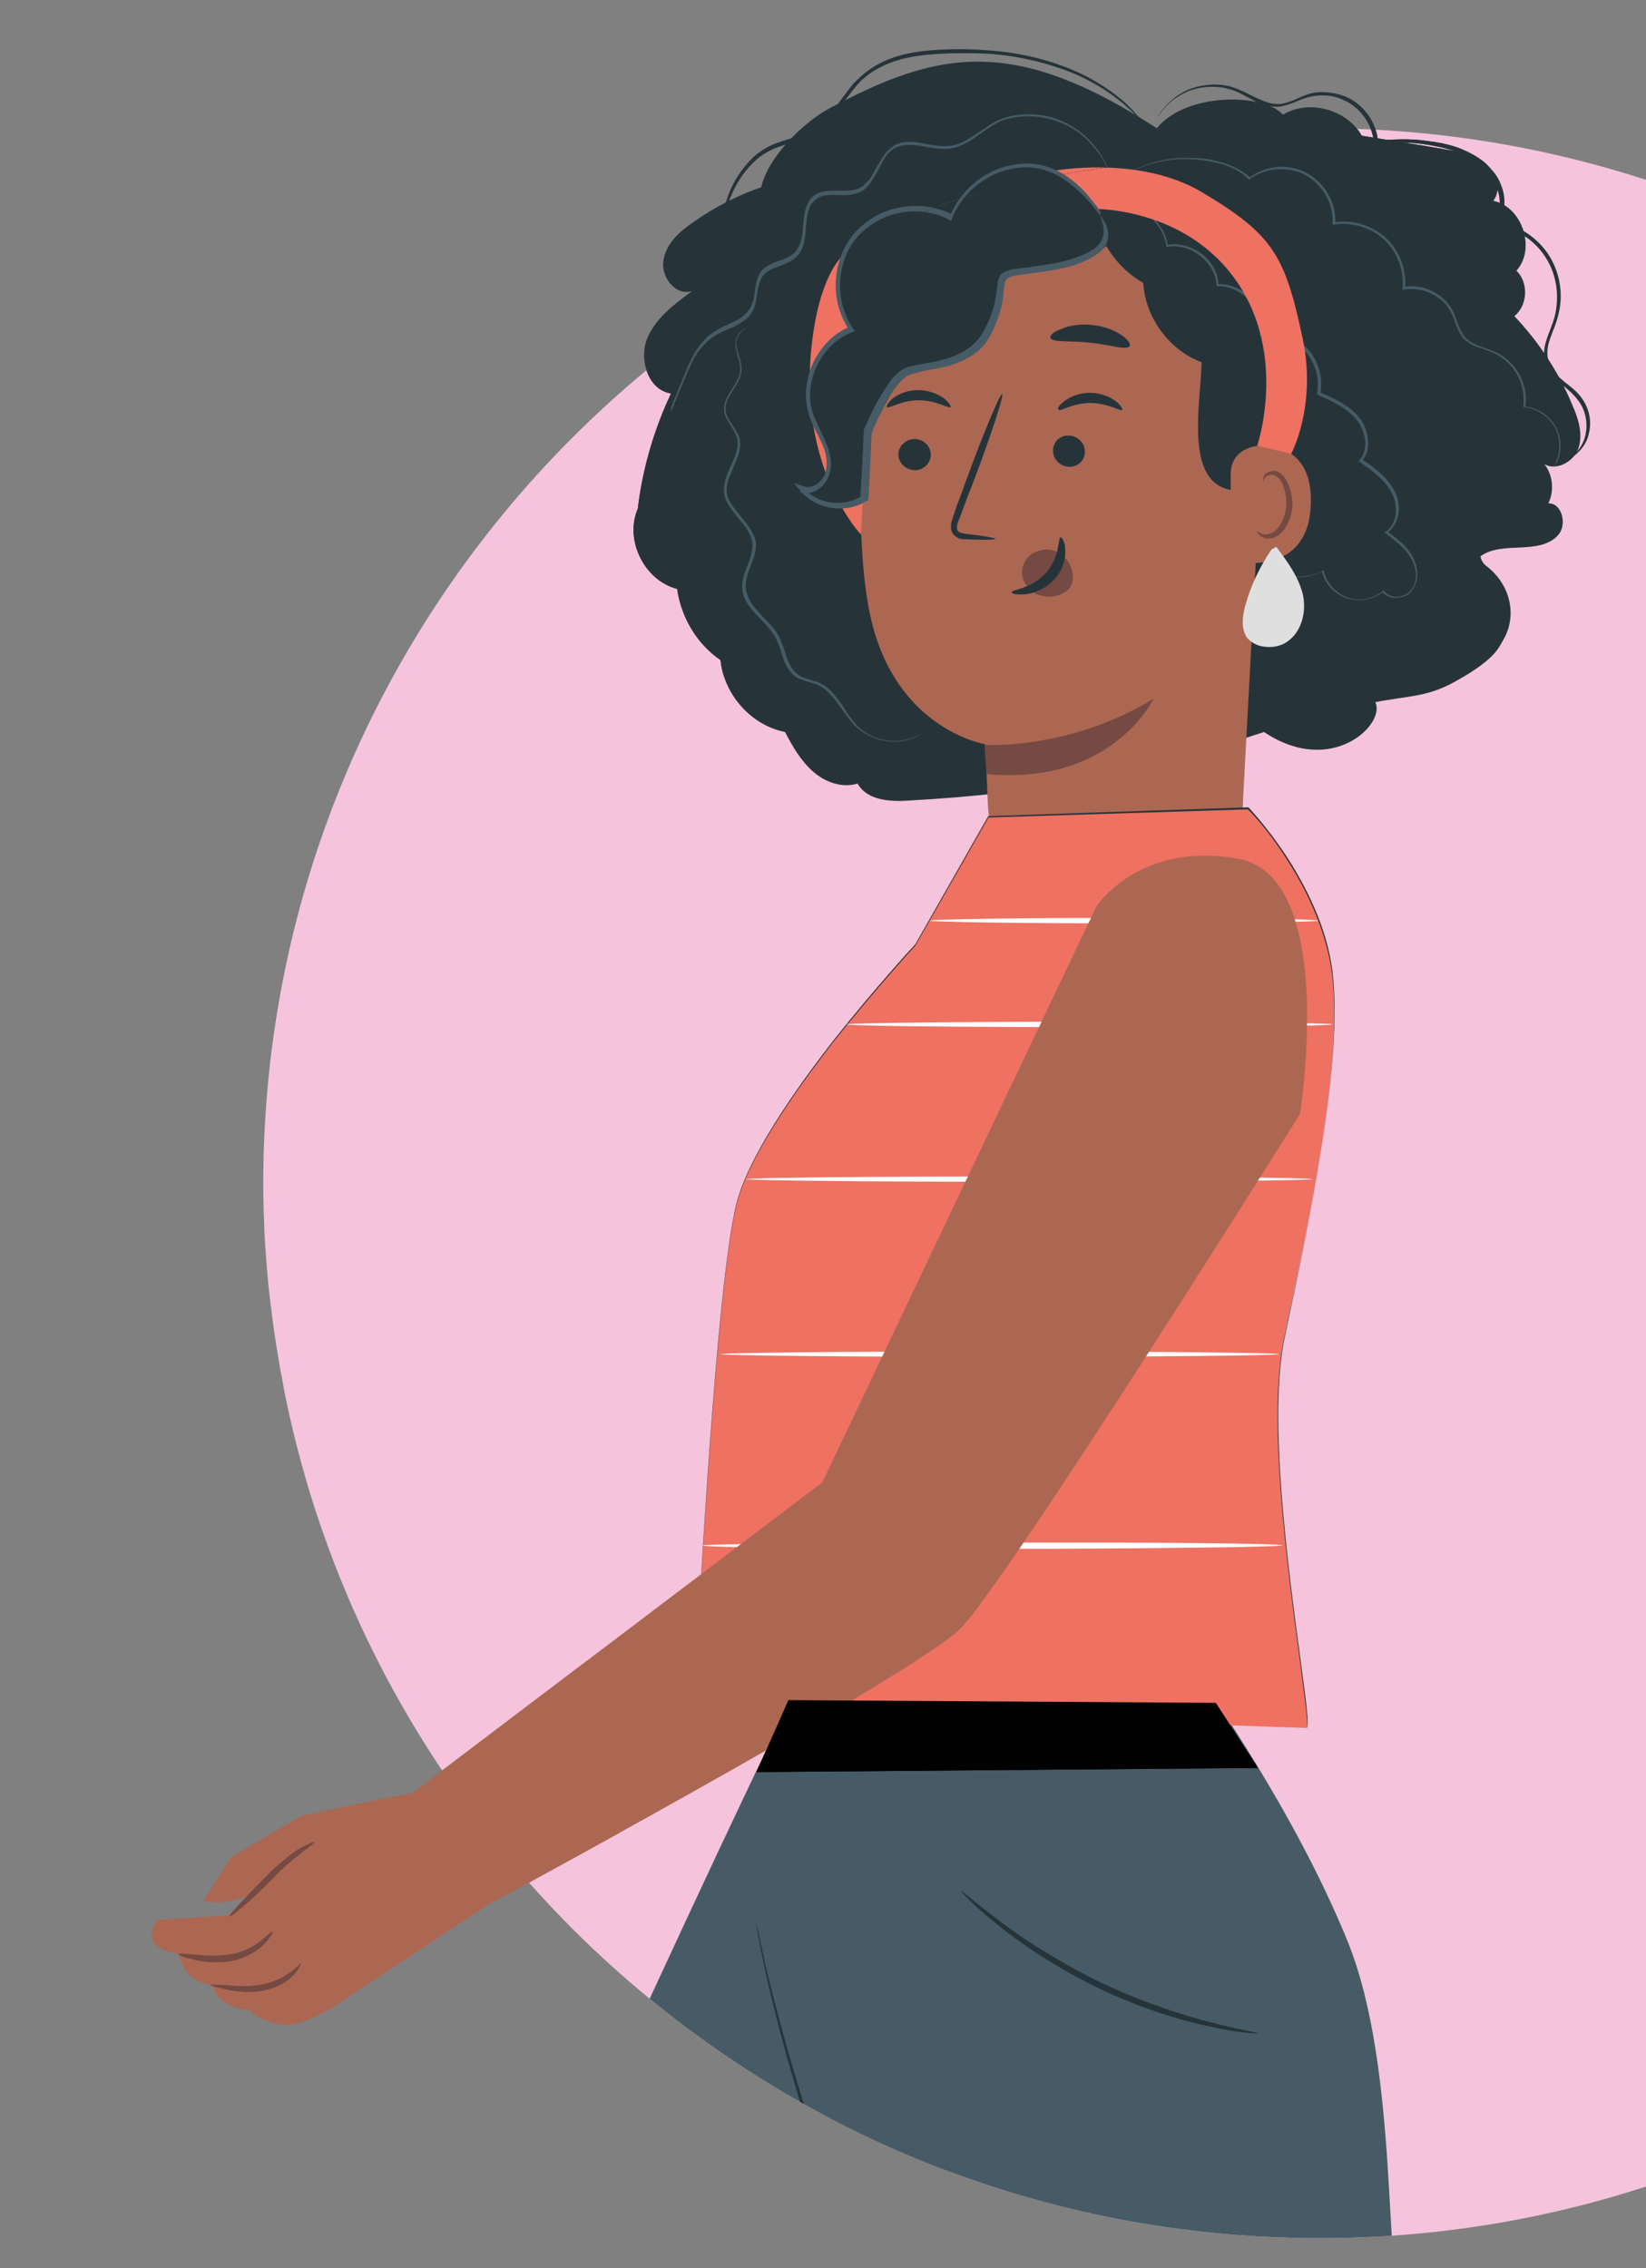 <?xml version="1.0" encoding="utf-8"?>
<!-- Generator: Adobe Illustrator 26.0.3, SVG Export Plug-In . SVG Version: 6.00 Build 0)  -->
<svg version="1.1" id="Capa_1" xmlns="http://www.w3.org/2000/svg" xmlns:xlink="http://www.w3.org/1999/xlink" x="0px" y="0px"
	 viewBox="0 0 242.6 334.3" style="enable-background:new 0 0 242.6 334.3;" xml:space="preserve">
<rect x="0" y="0" width="242.6" height="334.3" fill="#808080" stroke="none"/>
<style type="text/css">
	.st0{clip-path:url(#SVGID_00000088101276779467382830000002183278398480530862_);fill:#F5C4DC;}
	.st1{clip-path:url(#SVGID_00000176043540244580988350000010697284103515947448_);fill:#465B65;}
	.st2{clip-path:url(#SVGID_00000176043540244580988350000010697284103515947448_);fill:#FFFFFF;}
	.st3{clip-path:url(#SVGID_00000176043540244580988350000010697284103515947448_);fill:#26343A;}
	.st4{clip-path:url(#SVGID_00000137838434667483113080000002761085834608329660_);fill:#010101;}
	.st5{clip-path:url(#SVGID_00000170271628016881338110000005100653518421341354_);fill:#26343A;}
	.st6{clip-path:url(#SVGID_00000170271628016881338110000005100653518421341354_);fill:#AC6752;}
	.st7{clip-path:url(#SVGID_00000170271628016881338110000005100653518421341354_);fill:#744A42;}
	.st8{clip-path:url(#SVGID_00000170271628016881338110000005100653518421341354_);fill:#465B65;}
	.st9{clip-path:url(#SVGID_00000170271628016881338110000005100653518421341354_);fill:#E0DFDF;}
	.st10{clip-path:url(#SVGID_00000170271628016881338110000005100653518421341354_);fill:#EE7162;}
	.st11{clip-path:url(#SVGID_00000170271628016881338110000005100653518421341354_);fill:#FFFFFF;}
	.st12{clip-path:url(#SVGID_00000122700112225333612370000017867686132505226904_);fill:#465B65;}
	.st13{clip-path:url(#SVGID_00000122700112225333612370000017867686132505226904_);fill:#FFFFFF;}
	.st14{clip-path:url(#SVGID_00000122700112225333612370000017867686132505226904_);fill:#26343A;}
	.st15{clip-path:url(#SVGID_00000111193410605357468790000015174163606494670268_);fill:#010101;}
	.st16{clip-path:url(#SVGID_00000137831698370828674330000004885817196897959344_);fill:#26343A;}
	.st17{clip-path:url(#SVGID_00000137831698370828674330000004885817196897959344_);fill:#AC6752;}
	.st18{clip-path:url(#SVGID_00000137831698370828674330000004885817196897959344_);fill:#744A42;}
	.st19{clip-path:url(#SVGID_00000137831698370828674330000004885817196897959344_);fill:#465B65;}
	.st20{clip-path:url(#SVGID_00000137831698370828674330000004885817196897959344_);fill:#E0DFDF;}
	.st21{clip-path:url(#SVGID_00000137831698370828674330000004885817196897959344_);fill:#EE7162;}
	.st22{clip-path:url(#SVGID_00000137831698370828674330000004885817196897959344_);fill:#FFFFFF;}
	.st23{clip-path:url(#SVGID_00000066514685587719038530000015289609820640160161_);}
	.st24{clip-path:url(#SVGID_00000034774582033321985800000018180863792313638048_);}
	.st25{clip-path:url(#SVGID_00000146471461230807650010000000531951803720484992_);}
	.st26{clip-path:url(#SVGID_00000063631960245589041850000011850559319120540806_);}
	.st27{clip-path:url(#SVGID_00000000921777969795947460000015971400378437201032_);fill:#F5C4DC;}
	.st28{clip-path:url(#SVGID_00000024707221110865669920000007442581781770430124_);fill:#465B65;}
	.st29{clip-path:url(#SVGID_00000024707221110865669920000007442581781770430124_);fill:#26343A;}
	.st30{clip-path:url(#SVGID_00000008127553842158199090000009585184446080112529_);}
	.st31{clip-path:url(#SVGID_00000114061155825790148360000007569255844646099871_);fill:#465B65;}
	.st32{clip-path:url(#SVGID_00000114061155825790148360000007569255844646099871_);fill:#26343A;}
	.st33{clip-path:url(#SVGID_00000148648754629496973960000007626279705500236451_);}
	.st34{clip-path:url(#SVGID_00000183244386974229446900000013545292572291703473_);}
	.st35{clip-path:url(#SVGID_00000181080004022340161950000012636128757080868224_);}
	.st36{clip-path:url(#SVGID_00000098905070708915168130000006664907041609926835_);}
	.st37{clip-path:url(#SVGID_00000123424593912958162820000016491124919046393234_);}
	.st38{clip-path:url(#SVGID_00000086669955160075183480000009103184894058562740_);}
	.st39{clip-path:url(#SVGID_00000112598466576582131390000017927415723661784485_);fill:#F5C4DC;}
	.st40{clip-path:url(#SVGID_00000049205418573294997830000013754865283023819675_);fill:#465B65;}
	.st41{clip-path:url(#SVGID_00000049205418573294997830000013754865283023819675_);fill:#26343A;}
	.st42{clip-path:url(#SVGID_00000089564103775754498190000013805226271902298534_);fill:#465B65;}
	.st43{clip-path:url(#SVGID_00000089564103775754498190000013805226271902298534_);fill:#26343A;}
	.st44{clip-path:url(#SVGID_00000000218132947218571660000002219109522491398307_);}
	.st45{clip-path:url(#SVGID_00000099642993554689577820000003018096392760568501_);fill:#F5C4DC;}
	.st46{clip-path:url(#SVGID_00000182514854549318826950000004706042732095556787_);fill:#465B65;}
	.st47{clip-path:url(#SVGID_00000182514854549318826950000004706042732095556787_);fill:#26343A;}
	.st48{clip-path:url(#SVGID_00000119829207739134853600000004326349128438779554_);}
	.st49{clip-path:url(#SVGID_00000096759641474125512150000003662161412883899313_);fill:#465B65;}
	.st50{clip-path:url(#SVGID_00000096759641474125512150000003662161412883899313_);fill:#26343A;}
</style>
<g>
	<defs>
		<rect id="SVGID_1_" x="-36.1" y="-55.5" width="278.7" height="444"/>
	</defs>
	<clipPath id="SVGID_00000092417480916756880640000009620094940508879544_">
		<use xlink:href="#SVGID_1_"  style="overflow:visible;"/>
	</clipPath>
	<path style="clip-path:url(#SVGID_00000092417480916756880640000009620094940508879544_);fill:#F5C4DC;" d="M38.8,174.5
		c0,2.6,0.1,5.2,0.2,7.7c0.2,3.1,0.4,6.2,0.8,9.3c0.3,2.5,0.6,4.9,1,7.3c0.1,0.6,0.2,1.2,0.3,1.8c0.1,0.4,0.1,0.8,0.2,1.2v0
		c0.3,1.4,0.5,2.8,0.8,4.2c8.3,40.4,32.3,75,65.3,97.3c24.8,16.8,54.8,26.6,87,26.6c3.3,0,6.6-0.1,9.9-0.3
		c81.3-5.1,145.6-72.7,145.6-155.2c0-85.9-69.6-155.5-155.5-155.5C108.5,18.9,38.8,88.6,38.8,174.5"/>
</g>
<g>
	<defs>
		<path id="SVGID_00000073684997825871628060000015152670770173806495_" d="M38.8,174.5c0,2.6,0.1,5.2,0.2,7.7
			c0.2,3.1,0.4,6.2,0.8,9.3c0.3,2.5,0.6,4.9,1,7.3c0.1,0.6,0.2,1.2,0.3,1.8c0.1,0.4,0.1,0.8,0.2,1.2v0c0.3,1.4,0.5,2.8,0.8,4.2
			c8.3,40.4,32.3,75,65.3,97.3c24.8,16.8,54.8,26.6,87,26.6c3.3,0,6.6-0.1,9.9-0.3c13.3-0.8,26.1-3.3,38.3-7.3V26.5
			c-15.2-4.9-31.4-7.6-48.2-7.6C108.5,18.9,38.8,88.6,38.8,174.5"/>
	</defs>
	<clipPath id="SVGID_00000008125204821515562540000016821511735174509974_">
		<use xlink:href="#SVGID_00000073684997825871628060000015152670770173806495_"  style="overflow:visible;"/>
	</clipPath>
	<path style="clip-path:url(#SVGID_00000008125204821515562540000016821511735174509974_);fill:#465B65;" d="M71.8,542.9l-0.4,50.8
		l-63.2-0.2c0.4-6,33.1-18.1,33.1-18.1l-1.1-32.6L71.8,542.9z"/>
	<path style="clip-path:url(#SVGID_00000008125204821515562540000016821511735174509974_);fill:#FFFFFF;" d="M60.8,572.7
		c1.2,0.3,2.1,1.7,1.8,3c-0.3,1.2-1.7,2.1-2.9,1.8c-1.2-0.3-2.3-1.9-1.9-3.1c0.4-1.2,2.1-2.1,3.2-1.5"/>
	<path style="clip-path:url(#SVGID_00000008125204821515562540000016821511735174509974_);fill:#26343A;" d="M71.3,593.7l0.1-5.4
		l-60.8,2.1c0,0-2.8,1.2-2.5,3.2L71.3,593.7z"/>
	<path style="clip-path:url(#SVGID_00000008125204821515562540000016821511735174509974_);fill:#26343A;" d="M40.2,575.1
		c0,0.3,1.6,0.5,3.1,1.5c1.5,1,2.3,2.3,2.6,2.2c0.3-0.1-0.2-1.9-2-3.1C42,574.4,40.2,574.8,40.2,575.1"/>
	<path style="clip-path:url(#SVGID_00000008125204821515562540000016821511735174509974_);fill:#26343A;" d="M33.6,577.8
		c-0.1,0.3,1.3,0.8,2.3,2.1c1.1,1.3,1.3,2.7,1.6,2.7c0.3,0,0.5-1.8-0.8-3.4C35.4,577.6,33.6,577.5,33.6,577.8"/>
	<path style="clip-path:url(#SVGID_00000008125204821515562540000016821511735174509974_);fill:#26343A;" d="M29.8,585.7
		c0.3,0.1,0.7-1.5-0.1-3.2c-0.8-1.7-2.2-2.4-2.4-2.1c-0.2,0.3,0.8,1.2,1.4,2.6C29.4,584.4,29.5,585.7,29.8,585.7"/>
	<path style="clip-path:url(#SVGID_00000008125204821515562540000016821511735174509974_);fill:#26343A;" d="M40.8,567.6
		c0.1,0.3,1.5-0.1,3.3,0c1.7,0.1,3.1,0.7,3.3,0.4c0.2-0.2-1.1-1.4-3.2-1.5C42.1,566.4,40.7,567.4,40.8,567.6"/>
	<path style="clip-path:url(#SVGID_00000008125204821515562540000016821511735174509974_);fill:#465B65;" d="M112.3,246.1
		c0,0,5.4,57,17.5,96.5c5.1,16.8,41,76.9,62.8,113.2c40.4,67.4,77.1,113.9,77.1,113.9l59.8-32.6c0,0-83.8-115.4-97.4-139.9
		c-13.6-24.4-25.1-54.2-25.1-54.2c-3.2-6.4-0.6-37.7-8.4-56.9c-7.8-19.2-21.1-37.8-21.1-37.8L112.3,246.1z"/>
	<path style="clip-path:url(#SVGID_00000008125204821515562540000016821511735174509974_);fill:#465B65;" d="M16.9,565.3
		c-5.2-0.5,22.9-141.9,30.2-161.7c7.2-19.8,68.2-152.1,68.4-150.5c0.2,1.7,36,99.3,36,99.3s-43.5,67.5-44.1,71
		c-0.6,3.5-23.2,144.3-23.2,144.3S23.6,566,16.9,565.3"/>
</g>
<g>
	<defs>
		<rect id="SVGID_00000170274998800199998160000011362993989893696668_" x="111.5" y="250.6" width="73.9" height="10.6"/>
	</defs>
	<clipPath id="SVGID_00000135684738139326654310000012118076477923499451_">
		<use xlink:href="#SVGID_00000170274998800199998160000011362993989893696668_"  style="overflow:visible;"/>
	</clipPath>
	<polygon style="clip-path:url(#SVGID_00000135684738139326654310000012118076477923499451_);fill:#010101;" points="179.2,251 
		116.2,250.6 111.5,261.2 185.4,260.6 	"/>
</g>
<g>
	<defs>
		<path id="SVGID_00000057144458699470445220000015072675868924262569_" d="M38.8,174.5c0,2.6,0.1,5.2,0.2,7.7
			c0.2,3.1,0.4,6.2,0.8,9.3c0.3,2.5,0.6,4.9,1,7.3c0.1,0.6,0.2,1.2,0.3,1.8c0.1,0.4,0.1,0.8,0.2,1.2v0c0.3,1.4,0.5,2.8,0.8,4.2
			c8.3,40.4,32.3,75,65.3,97.3c24.8,16.8,54.8,26.6,87,26.6c3.3,0,6.6-0.1,9.9-0.3c13.3-0.8,26.1-3.3,38.3-7.3V26.5
			c-15.2-4.9-31.4-7.6-48.2-7.6C108.5,18.9,38.8,88.6,38.8,174.5"/>
	</defs>
	<clipPath id="SVGID_00000030483532958807186470000012318390182653684139_">
		<use xlink:href="#SVGID_00000057144458699470445220000015072675868924262569_"  style="overflow:visible;"/>
	</clipPath>
	<path style="clip-path:url(#SVGID_00000030483532958807186470000012318390182653684139_);fill:#26343A;" d="M307.2,506.3
		c0,0,0.1,0.2,0.4,0.5c0.3,0.4,0.6,0.9,1.1,1.5c1,1.4,2.5,3.4,4.4,6c3.8,5.3,9.4,13,16.5,22.7l0.2,0.2l-0.3,0.1
		c-15.3,8.4-35.8,19.6-59.7,32.7l-0.3,0.2l-0.2-0.3c-4.8-6.4-9.9-13.2-15.2-20.2c-5.4-6.9-10.8-14.3-16.1-22
		c-10.5-15.5-21.1-32.3-31.9-49.7c-24.9-40.4-47-78.3-64.7-109l0,0l0,0c-5.8-12.6-10.8-24.1-14.8-34.5c-4.1-10.4-7.2-19.5-9.4-27.1
		c-4.5-15.2-5.8-24.1-5.8-24.1s0.1,0.5,0.4,1.6c0.2,1.1,0.6,2.7,1,4.7c1,4.1,2.5,10.1,4.8,17.7c2.3,7.6,5.5,16.7,9.6,27
		c4.1,10.3,9.1,21.9,14.9,34.4l0,0c17.8,30.6,40,68.5,64.8,108.8c10.8,17.4,21.4,34.2,31.8,49.7c5.2,7.8,10.6,15.1,16,22
		c5.3,7,10.3,13.8,15.2,20.3l-0.5-0.1c23.9-13,44.5-24.1,59.8-32.5l-0.1,0.4c-7-9.8-12.5-17.6-16.3-22.9c-1.9-2.6-3.3-4.7-4.3-6.1
		c-0.5-0.7-0.8-1.2-1.1-1.6C307.3,506.5,307.2,506.3,307.2,506.3"/>
	<path style="clip-path:url(#SVGID_00000030483532958807186470000012318390182653684139_);fill:#26343A;" d="M185.4,299.7
		c0,0.1-0.7,0-1.9-0.1c-1.2-0.1-3-0.4-5.2-0.9c-4.4-0.9-10.3-2.7-16.5-5.7c-6.2-3-11.3-6.5-14.8-9.3c-1.7-1.4-3.1-2.6-4-3.5
		c-0.9-0.9-1.4-1.4-1.3-1.4c0.1-0.1,2.1,1.7,5.7,4.4c3.5,2.7,8.7,6,14.8,9c6.1,2.9,12,4.8,16.3,5.9
		C182.7,299.2,185.4,299.6,185.4,299.7"/>
	<path style="clip-path:url(#SVGID_00000030483532958807186470000012318390182653684139_);fill:#26343A;" d="M170.5,18.9
		c4.3-5.3,15.7-5.2,18.6-2c3.8-2.3,9.4-0.8,11.6,3.1c4.1,0.7,8.2,1.3,12.2,2c2.1,0.3,4.3,0.7,5.9,2c1.7,1.3,2.6,3.9,1.3,5.6
		c4.3,0.9,6.3,7.1,3.4,10.3c1.8,1.7,1.7,5.1-0.3,6.7c3.6,3.8,6.5,8.2,8.5,13c0.9,2,1.6,4.2,1,6.3c-0.6,2.1-3.3,3.6-5.1,2.5
		c1.3,1.6,1.5,4,0.6,5.8c2-0.1,2.8,3.1,1.5,4.6c-1.3,1.6-3.6,1.8-5.6,1.9c-2,0.1-4.3,0.1-5.9,1.3c0.1,0.6,0.4,1,0.7,1.3
		c3.7,2.7,4.9,7.5,2.5,11.3c-0.2,0.4-0.4,0.7-0.6,1c-1.1,1.7-3.9,3.5-5.7,4.5c-4.5,2.7-7.3,2.4-12.4,3.4c1.6,3.2-6.4,11.1-16.4,4.4
		c-18.8,6.2-32.5,9-52.3,10.1c-2.8,0.2-6.2,0-7.6-2.5c-2.3,0.7-4.8-0.2-6.6-1.8c-1.8-1.6-3-3.7-4.1-5.8c-5-1-9-5.5-9.5-10.6
		c-3.5-2.4-5.8-6.3-6.4-10.5c-4.8-1.2-7.8-7.2-5.8-11.8c0.7-5.9,2.4-11.7,4.9-17c-3.3-0.5-4.7-4.8-3.6-7.9c1.2-3.1,4-5.2,6.7-7.2
		c-2.4,0.8-4.7-2.1-4.2-4.6c0.4-2.5,2.5-4.3,4.6-5.7c3-2.1,6.3-3.8,9.8-5c0.9-4.3,6.1-9.5,10-11.6C138,7.6,149.1,5,170.5,18.9"/>
	<path style="clip-path:url(#SVGID_00000030483532958807186470000012318390182653684139_);fill:#AC6752;" d="M127.4,52.1
		c0.7-11.2,8-24.9,19.1-23.8l34.8,8.6c3.4,0.3,5.9,3.2,5.9,6.6l-4,74.5c-0.1,9.7-3.9,17.9-13.4,19.7c-12.2,2.3-23.6-6.7-24.2-19.1
		c-0.2-5.1-0.4-8.9-0.4-8.9c0,0-14.3-2.3-17.3-20.9C126.3,79.7,126.7,64.5,127.4,52.1"/>
	<path style="clip-path:url(#SVGID_00000030483532958807186470000012318390182653684139_);fill:#26343A;" d="M132.4,66.9
		c0,1.3,1,2.3,2.3,2.4c1.3,0.1,2.4-0.9,2.5-2.2c0-1.3-1-2.3-2.3-2.4C133.6,64.7,132.5,65.6,132.4,66.9"/>
	<path style="clip-path:url(#SVGID_00000030483532958807186470000012318390182653684139_);fill:#26343A;" d="M130.7,60
		c0.3,0.3,2.1-1,4.7-1c2.6,0,4.5,1.3,4.7,1c0.1-0.1-0.2-0.7-1-1.3c-0.8-0.6-2.2-1.2-3.8-1.2c-1.6,0-2.9,0.6-3.7,1.2
		C130.9,59.3,130.6,59.9,130.7,60"/>
	<path style="clip-path:url(#SVGID_00000030483532958807186470000012318390182653684139_);fill:#26343A;" d="M155.2,66.4
		c0,1.3,1,2.3,2.3,2.4c1.3,0.1,2.4-0.9,2.4-2.2c0-1.3-1-2.3-2.3-2.4C156.3,64.1,155.2,65.1,155.2,66.4"/>
	<path style="clip-path:url(#SVGID_00000030483532958807186470000012318390182653684139_);fill:#26343A;" d="M156,60.4
		c0.3,0.3,2.1-1,4.7-1c2.6,0,4.5,1.3,4.7,1c0.1-0.1-0.2-0.7-1-1.3c-0.8-0.6-2.2-1.2-3.8-1.2c-1.6,0-2.9,0.6-3.7,1.2
		C156.1,59.7,155.8,60.2,156,60.4"/>
	<path style="clip-path:url(#SVGID_00000030483532958807186470000012318390182653684139_);fill:#26343A;" d="M146.7,79.4
		c0-0.1-1.6-0.4-4.2-0.7c-0.7-0.1-1.3-0.2-1.4-0.6c-0.2-0.5,0.1-1.2,0.4-1.9c0.6-1.6,1.2-3.3,1.9-5c2.7-7.1,4.6-13,4.3-13.1
		c-0.3-0.1-2.7,5.6-5.3,12.7c-0.6,1.8-1.3,3.4-1.8,5c-0.2,0.7-0.7,1.6-0.3,2.6c0.2,0.5,0.7,0.8,1.1,1c0.4,0.1,0.8,0.1,1.1,0.1
		C145.1,79.6,146.7,79.6,146.7,79.4"/>
	<path style="clip-path:url(#SVGID_00000030483532958807186470000012318390182653684139_);fill:#744A42;" d="M145.1,109.8
		c0,0,12.5,0.8,24.9-6.8c0,0-6,12.8-24.6,11.1L145.1,109.8z"/>
	<path style="clip-path:url(#SVGID_00000030483532958807186470000012318390182653684139_);fill:#26343A;" d="M154.8,49.8
		c0.3,0.7,2.8,0.4,5.8,0.7c3,0.3,5.5,1.2,5.9,0.5c0.2-0.3-0.3-1-1.2-1.6c-1-0.7-2.5-1.3-4.3-1.5c-1.8-0.2-3.5,0.1-4.6,0.6
		C155.2,48.9,154.7,49.5,154.8,49.8"/>
	<path style="clip-path:url(#SVGID_00000030483532958807186470000012318390182653684139_);fill:#26343A;" d="M131.6,51.2
		c0.5,0.6,2.2,0,4.3-0.1c2.1-0.1,3.9,0.4,4.3-0.2c0.2-0.3-0.1-0.9-0.9-1.4c-0.8-0.5-2.1-1-3.5-0.9c-1.5,0.1-2.7,0.6-3.5,1.2
		C131.7,50.3,131.4,50.9,131.6,51.2"/>
	<path style="clip-path:url(#SVGID_00000030483532958807186470000012318390182653684139_);fill:#26343A;" d="M119.5,61.4
		c0-2.9,0.8-5.9,2.7-8.1c1-1.2,2.4-2.2,3.3-3.5c2-2.8,1.5-6.6,2.2-10c0.9-4.4,4.1-8.2,8.2-9.9c3.4-1.4,7.4-1.4,10.6-3.3
		c2.4-1.4,4.1-3.7,6.5-5c4.7-2.5,10.5-0.2,15.2,2.3c1.1,3.6-1.1,6.8-3.1,10c-2.1,3.1-5.6,5.3-9.3,5.7c-2.9,0.3-6.3-0.2-8.2,2
		c-2,2.3-1,6.1-2.7,8.7c-2.3,3.7-8.1,2.6-11.8,5c-2.8,1.8-3.9,5.4-5.2,8.5c-1.3,3.1-3.7,6.4-7.1,6.4
		C120.1,67.2,119.5,64.4,119.5,61.4"/>
	<path style="clip-path:url(#SVGID_00000030483532958807186470000012318390182653684139_);fill:#26343A;" d="M161.2,30.8
		c8.5-0.5,17,0.6,25.1,3.3c2.4,0.8,4.9,1.9,6.3,3.9c1.3,1.8,1.5,4.2,1.6,6.4c0.3,7-2.1,15.6-4.5,22.2l-8.4,5.6
		c-6.8-1.3-4.3-13-4.2-18.8c-4.8-1.8-8.3-6.6-8.6-11.7C164.6,39.5,161.8,35.4,161.2,30.8"/>
	<path style="clip-path:url(#SVGID_00000030483532958807186470000012318390182653684139_);fill:#AC6752;" d="M181.4,69.7
		c0.1-4,4.9-5,8.4-3.1c1.9,1,3.5,3.2,3.4,7.4c-0.1,11.3-11.4,8.9-11.4,8.5C181.8,82.3,181.3,74.4,181.4,69.7"/>
	<path style="clip-path:url(#SVGID_00000030483532958807186470000012318390182653684139_);fill:#744A42;" d="M185.3,78.3
		c0,0,0.2,0.1,0.5,0.3c0.3,0.2,0.9,0.3,1.5,0c1.2-0.4,2.2-2.3,2.3-4.3c0-1-0.2-2-0.5-2.8c-0.3-0.8-0.9-1.4-1.5-1.5
		c-0.6-0.1-1,0.2-1.2,0.5c-0.2,0.3-0.1,0.5-0.1,0.6c0,0-0.2-0.2-0.1-0.7c0-0.2,0.2-0.5,0.5-0.7c0.3-0.2,0.7-0.3,1.1-0.3
		c0.9,0.1,1.6,0.9,2,1.8c0.4,0.9,0.7,2,0.7,3.2c-0.1,2.3-1.3,4.4-2.9,4.9c-0.8,0.2-1.5,0-1.8-0.3C185.3,78.6,185.2,78.3,185.3,78.3"
		/>
	<path style="clip-path:url(#SVGID_00000030483532958807186470000012318390182653684139_);fill:#465B65;" d="M191.2,85.1
		c0.6,0,1.2-0.1,1.8-0.2c0.6-0.1,1.3-0.3,1.9-0.7l-0.1-0.1c0.3,1.5,1.4,3.1,3.2,3.9c1.7,0.8,4.2,0.6,5.9-0.8l-0.2,0
		c0.4,0.5,0.9,0.8,1.5,0.9c0.6,0.1,1.2,0,1.8-0.2c0.6-0.2,1.1-0.7,1.4-1.3c0.3-0.6,0.5-1.2,0.5-1.9c0-1.3-0.5-2.6-1.4-3.7
		c-0.9-1.1-2-1.9-3.1-2.7l0,0.3c0.9-0.6,1.5-1.7,1.7-2.8c0.2-1.1,0-2.3-0.5-3.3c-0.5-1-1.2-1.9-2.1-2.7c-0.9-0.8-1.8-1.5-2.8-2.1
		l0,0.3c0.8-0.9,1.1-2.1,0.9-3.3c-0.1-1.2-0.6-2.4-1.4-3.3c-1.5-1.8-3.7-2.7-5.7-3.6l0.1,0.2c0.5-2.5-0.4-5.1-2.1-6.8
		c-1.7-1.7-4.2-2.4-6.5-2l0.2,0.2c0.3-2-0.5-4-1.8-5.4c-1.3-1.4-3.1-2.2-4.9-2.1l0.1,0.1c-0.1-2.1-1.3-3.8-2.8-4.8
		c-1.5-1-3.2-1.4-4.8-1.1l0.1,0.1c-0.1-1.1-0.5-2-1.1-2.8c-0.5-0.8-1.1-1.5-1.8-2c-1.3-1.1-2.8-1.5-3.9-1.5c-0.1,0-0.3,0-0.4,0
		c-0.1,0-0.3,0-0.4,0.1c-0.3,0-0.5,0-0.7,0.1c-0.4,0.1-0.8,0.2-1.1,0.4c-0.3,0.1-0.5,0.2-0.6,0.3c-0.1,0.1-0.2,0.1-0.2,0.1
		c0,0,0.1,0,0.2-0.1c0.2-0.1,0.4-0.2,0.6-0.3c0.3-0.1,0.6-0.2,1.1-0.3c0.2-0.1,0.5-0.1,0.7-0.1c0.1,0,0.3,0,0.4,0c0.1,0,0.3,0,0.4,0
		c1.1,0,2.6,0.4,3.8,1.5c0.7,0.5,1.2,1.2,1.8,2c0.5,0.8,0.9,1.7,1,2.7l0,0.1l0.1,0c1.5-0.3,3.2,0.1,4.6,1.1c1.4,1,2.6,2.6,2.7,4.6
		l0,0.1l0.1,0c1.7-0.1,3.4,0.7,4.6,2c1.2,1.3,2,3.2,1.7,5.1l0,0.2l0.2,0c2.1-0.4,4.5,0.3,6.2,2c1.6,1.6,2.5,4.1,2,6.5l0,0.1l0.1,0.1
		c2,0.9,4.1,1.8,5.6,3.5c0.8,0.9,1.2,2,1.4,3.1c0.1,1.1-0.1,2.3-0.9,3.1l-0.1,0.1l0.2,0.1c1.9,1.3,3.8,2.7,4.8,4.7
		c0.5,1,0.6,2.1,0.5,3.1c-0.2,1-0.7,2-1.5,2.5l-0.2,0.1l0.2,0.1c1.1,0.8,2.2,1.7,3.1,2.7c0.8,1,1.4,2.3,1.4,3.5
		c0,1.2-0.6,2.5-1.7,2.9c-1,0.5-2.4,0.3-3-0.6l-0.1-0.1l-0.1,0.1c-1.7,1.4-4,1.6-5.6,0.8c-1.7-0.8-2.8-2.3-3.1-3.8l0-0.1l-0.1,0.1
		c-0.6,0.4-1.3,0.6-1.9,0.7c-0.6,0.1-1.2,0.2-1.8,0.2c-1.1,0-2.1-0.1-2.8-0.4c-0.7-0.3-1.2-0.7-1.4-1c-0.2-0.3-0.2-0.6-0.3-0.5
		c0,0,0,0.1,0,0.1c0,0.1,0,0.3,0.2,0.4c0.2,0.4,0.6,0.8,1.4,1.1"/>
	<path style="clip-path:url(#SVGID_00000030483532958807186470000012318390182653684139_);fill:#465B65;" d="M229.1,68.8
		c0,0,0.2-0.2,0.4-0.7c0.2-0.5,0.5-1.2,0.5-2.3c0-1-0.2-2.3-1.1-3.5c-0.9-1.2-2.3-2.2-4.2-2.4l0.1,0.1c0.3-1.7-0.1-3.8-1.3-5.5
		c-0.6-0.9-1.4-1.6-2.3-2.2c-1-0.6-2.1-0.9-3.2-1.3c-0.5-0.2-1.1-0.5-1.5-0.8c-0.5-0.3-0.8-0.8-1.1-1.3c-0.6-1.1-0.8-2.3-1.5-3.5
		c-1.4-2.2-4.2-3.6-7-3.1l0.2,0.2c0.2-2.6-0.7-5.4-2.7-7.3c-2.1-2-5.1-2.9-7.8-2.4l0.2,0.2c0.2-3.3-1.8-6.4-4.6-7.7
		c-2.8-1.3-6-0.7-8.1,0.9l0.2,0c-1.2-1.1-2.7-1.8-4-2.2c-1.4-0.4-2.8-0.7-4.1-0.7c-2.6-0.2-4.9,0.2-6.7,0.8
		c-1.8,0.6-3.1,1.3-3.9,1.8c-0.4,0.3-0.7,0.6-0.9,0.7c-0.2,0.2-0.3,0.3-0.3,0.3c0,0,0.4-0.3,1.2-0.9c0.8-0.6,2.1-1.2,3.9-1.8
		c1.8-0.5,4-0.9,6.6-0.7c1.3,0.1,2.6,0.3,4,0.7c1.4,0.4,2.8,1.1,3.9,2.2l0.1,0.1l0.1-0.1c2-1.5,5.1-2,7.8-0.8
		c2.6,1.2,4.6,4.2,4.4,7.3l0,0.2l0.2,0c2.6-0.4,5.5,0.4,7.5,2.3c1.9,1.9,2.9,4.6,2.6,7.1l0,0.2l0.2,0c2.6-0.5,5.4,0.8,6.7,2.9
		c0.7,1.1,0.9,2.3,1.5,3.4c0.3,0.6,0.7,1.1,1.2,1.4c0.5,0.4,1,0.6,1.6,0.8c1.1,0.4,2.2,0.7,3.1,1.3c0.9,0.6,1.7,1.3,2.2,2.1
		c1.2,1.7,1.5,3.6,1.3,5.3l0,0.1l0.1,0c1.8,0.2,3.2,1.2,4.1,2.3c0.9,1.1,1.1,2.4,1.1,3.4c0,1-0.2,1.8-0.4,2.2
		C229.2,68.6,229,68.8,229.1,68.8"/>
	<path style="clip-path:url(#SVGID_00000030483532958807186470000012318390182653684139_);fill:#465B65;" d="M98.8,60.8
		c0,0,0-0.1,0.1-0.2c0.1-0.2,0.2-0.4,0.3-0.6c0.2-0.6,0.6-1.4,1-2.5c0.5-1.1,1-2.4,1.7-3.9c0.7-1.5,1.8-3.1,3.6-4.2
		c0.9-0.5,1.9-0.9,3-1.4c0.5-0.3,1-0.6,1.5-1c0.5-0.4,0.8-0.9,1.1-1.5c0.5-1.2,0.4-2.5,0.8-3.7c0.2-0.6,0.5-1.2,1-1.6
		c0.5-0.4,1.1-0.7,1.8-0.9c0.6-0.2,1.3-0.5,2-0.9c0.6-0.4,1.2-1,1.5-1.7c0.6-1.4,0.5-2.9,0.7-4.4c0.1-0.7,0.3-1.5,0.6-2.1
		c0.4-0.6,1-1.1,1.7-1.3c1.5-0.4,3.1,0.1,4.7-0.3c0.8-0.2,1.6-0.6,2.1-1.3c0.5-0.6,0.9-1.3,1.3-2c0.4-0.7,0.7-1.4,1.1-2
		c0.4-0.6,0.9-1.2,1.6-1.5c1.3-0.7,2.8-0.4,4.3-0.2c1.4,0.3,2.9,0.5,4.3,0.2c1.4-0.4,2.6-1.1,3.6-1.9c1.1-0.7,2.1-1.5,3.2-2
		c2.3-0.9,4.6-0.9,6.7-0.5c2,0.4,3.8,1.3,5.1,2.3c1.3,1,2.2,2.2,2.9,3.1c0.6,1,1.1,1.8,1.3,2.4c0.1,0.3,0.2,0.5,0.3,0.6
		c0.1,0.1,0.1,0.2,0.1,0.2c0,0,0-0.1-0.1-0.2c-0.1-0.2-0.2-0.4-0.3-0.7c-0.2-0.6-0.6-1.4-1.2-2.4c-0.7-1-1.5-2.1-2.9-3.2
		c-1.3-1-3.1-2-5.1-2.4c-2.1-0.4-4.5-0.4-6.8,0.5c-1.2,0.5-2.2,1.3-3.3,2c-1.1,0.7-2.2,1.5-3.5,1.8c-1.3,0.3-2.7,0.1-4.2-0.2
		c-0.7-0.1-1.4-0.3-2.2-0.3c-0.8,0-1.6,0.1-2.3,0.5c-0.7,0.4-1.3,1-1.7,1.6c-0.4,0.6-0.8,1.3-1.2,2c-0.4,0.7-0.7,1.4-1.3,1.9
		c-0.5,0.6-1.2,1-1.9,1.1c-1.5,0.3-3.1-0.1-4.7,0.3c-0.8,0.2-1.5,0.7-1.9,1.4c-0.4,0.7-0.6,1.5-0.7,2.2c-0.2,1.5-0.1,3-0.7,4.3
		c-0.3,0.6-0.7,1.2-1.3,1.5c-0.6,0.4-1.2,0.6-1.9,0.8c-0.6,0.3-1.3,0.5-1.9,1c-0.6,0.4-0.9,1.1-1.1,1.7c-0.4,1.3-0.3,2.6-0.8,3.7
		c-0.4,1.1-1.4,1.9-2.4,2.4c-1,0.5-2.1,0.9-3,1.5c-1.8,1.1-2.9,2.9-3.6,4.3c-0.7,1.5-1.2,2.9-1.7,4c-0.4,1.1-0.8,1.9-1,2.5
		c-0.1,0.3-0.2,0.5-0.2,0.7C98.8,60.8,98.8,60.8,98.8,60.8"/>
	<path style="clip-path:url(#SVGID_00000030483532958807186470000012318390182653684139_);fill:#465B65;" d="M110.2,48.5
		c0,0-0.1,0-0.2,0c-0.1,0-0.4,0-0.6,0.2c-0.5,0.3-1,1-1,2.1c0,0.5,0.2,1.1,0.3,1.7c0.2,0.6,0.4,1.2,0.4,1.9c0,0.7-0.3,1.4-0.7,2.1
		c-0.4,0.7-0.9,1.4-1.3,2.2c-0.4,0.8-0.6,1.9-0.1,2.8c0.4,0.9,1.1,1.7,1.5,2.7c0.4,1,0.2,2.1-0.2,3.1c-0.4,1.1-1,2.1-1.3,3.2
		c-0.2,0.6-0.3,1.2-0.3,1.8c0,0.6,0.2,1.3,0.5,1.8c0.6,1.1,1.5,2.1,2.3,3.1c0.8,1,1.5,2.2,1.4,3.5c-0.1,1.3-0.7,2.5-1.2,3.9
		c-0.2,0.7-0.4,1.4-0.3,2.1c0,0.7,0.3,1.4,0.6,2c0.7,1.2,1.7,2.1,2.6,3.1c0.9,0.9,1.7,1.9,2.1,3.1c0.5,1.1,0.7,2.4,1.3,3.4
		c0.3,0.5,0.7,1,1.2,1.4c0.5,0.4,1.1,0.5,1.6,0.7c0.6,0.2,1.1,0.3,1.6,0.5c0.5,0.2,0.9,0.5,1.3,0.8c0.8,0.7,1.4,1.5,2,2.3
		c0.6,0.8,1.1,1.6,1.7,2.3c1.1,1.4,2.7,2.3,4.1,2.7c1.4,0.4,2.7,0.4,3.7,0.2c1-0.2,1.7-0.5,2.2-0.8c0.5-0.3,0.7-0.4,0.7-0.4
		c0-0.1-0.9,0.7-2.9,1.1c-1,0.2-2.2,0.2-3.6-0.2c-1.4-0.4-2.8-1.2-3.9-2.7c-0.6-0.7-1.1-1.5-1.6-2.3c-0.6-0.8-1.2-1.7-2-2.4
		c-0.4-0.4-0.9-0.6-1.4-0.9c-0.5-0.2-1.1-0.3-1.6-0.5c-0.5-0.2-1.1-0.3-1.5-0.7c-0.5-0.3-0.8-0.8-1.1-1.3c-0.6-1-0.8-2.2-1.3-3.4
		c-0.4-1.2-1.3-2.3-2.2-3.2c-0.9-1-1.9-1.9-2.5-3c-0.3-0.6-0.5-1.2-0.6-1.9c0-0.7,0.1-1.3,0.3-2c0.4-1.3,1.1-2.5,1.2-3.9
		c0.1-0.7-0.1-1.4-0.4-2c-0.3-0.6-0.7-1.2-1.1-1.7c-0.8-1-1.7-2-2.3-3c-0.3-0.5-0.5-1.1-0.5-1.7c0-0.6,0.1-1.2,0.3-1.7
		c0.4-1.1,0.9-2.2,1.3-3.2c0.4-1.1,0.6-2.3,0.1-3.3c-0.4-1-1.2-1.8-1.6-2.7c-0.4-0.9-0.3-1.8,0.1-2.6c0.4-0.8,0.9-1.5,1.3-2.2
		c0.4-0.7,0.7-1.5,0.7-2.2c0-0.7-0.2-1.4-0.4-2c-0.2-0.6-0.3-1.1-0.4-1.6c0-1,0.5-1.7,0.9-2C109.9,48.4,110.2,48.5,110.2,48.5"/>
	<path style="clip-path:url(#SVGID_00000030483532958807186470000012318390182653684139_);fill:#26343A;" d="M228.8,68.4
		c0,0,0.3,0,0.9-0.1c0.6-0.1,1.4-0.4,2.3-1.1c0.9-0.7,1.9-1.8,2.2-3.4c0.4-1.6,0.1-3.6-1.2-5.3c-0.6-0.8-1.5-1.5-2.4-2.2
		c-0.8-0.7-1.8-1.5-2.2-2.6c-0.5-1.1-0.4-2.4,0-3.6c0.4-1.2,1-2.4,1.3-3.8c0.7-2.7,0.3-5.9-1.3-8.5c-1.6-2.6-4.4-4.6-7.7-5.2
		l0.1,0.3c0.5-0.7,0.8-1.6,0.9-2.5c0.1-0.9,0-1.8-0.3-2.7c-0.3-0.9-0.7-1.7-1.3-2.4c-0.6-0.7-1.2-1.4-2-1.9c-2.3-1.6-5-2.3-7.6-2.6
		c-2.6-0.4-5.2-0.3-7.6,0l0.2,0.1c-0.2-3-2.3-5.7-4.9-6.7c-1.3-0.5-2.7-0.7-4-0.6c-1.3,0.1-2.5,0.7-3.6,1.2
		c-0.6,0.2-1.1,0.4-1.7,0.5c-0.6,0.1-1.2,0-1.7-0.1c-1.1-0.3-2.1-0.8-3.1-1.3c-1-0.5-1.9-0.9-2.9-1.2c-1-0.2-2-0.3-2.9-0.2
		c-1.8,0.1-3.4,0.7-4.6,1.5c-1.2,0.8-2,1.7-2.6,2.5c-0.6,0.8-0.9,1.5-1.1,2c-0.2,0.5-0.3,0.7-0.3,0.7c0,0,0.1-0.3,0.3-0.7
		c0.2-0.5,0.5-1.2,1.1-1.9c0.6-0.8,1.4-1.7,2.6-2.4c1.2-0.8,2.7-1.3,4.5-1.4c0.9,0,1.8,0,2.8,0.3c1,0.2,1.9,0.7,2.8,1.2
		c1,0.5,1.9,1.1,3.1,1.3c0.6,0.1,1.2,0.2,1.8,0.1c0.6-0.1,1.2-0.3,1.8-0.5c1.2-0.5,2.3-1,3.6-1.1c1.3-0.1,2.6,0,3.8,0.6
		c2.5,1,4.4,3.6,4.6,6.4l0,0.2l0.2,0c2.4-0.4,4.9-0.4,7.5,0c2.5,0.4,5.2,1,7.4,2.6c0.7,0.5,1.4,1.1,1.9,1.8c0.5,0.7,0.9,1.5,1.2,2.3
		c0.3,0.8,0.4,1.7,0.3,2.5c-0.1,0.8-0.4,1.7-0.8,2.4l-0.1,0.2l0.3,0c3.2,0.5,6,2.5,7.5,5c1.6,2.6,1.9,5.6,1.3,8.3
		c-0.3,1.3-0.9,2.5-1.3,3.8c-0.4,1.2-0.5,2.6,0,3.8c0.5,1.2,1.5,1.9,2.3,2.7c0.9,0.7,1.7,1.4,2.3,2.2c1.3,1.6,1.5,3.6,1.2,5.1
		c-0.3,1.6-1.3,2.7-2.1,3.4c-0.9,0.7-1.7,1-2.3,1.2C229.1,68.4,228.8,68.4,228.8,68.4"/>
	<path style="clip-path:url(#SVGID_00000030483532958807186470000012318390182653684139_);fill:#26343A;" d="M105.9,40.9
		c0,0,0-0.1,0-0.2c0-0.2,0-0.4,0-0.6c0-0.6,0.1-1.4,0.1-2.4c0.1-1.1,0.1-2.4,0.4-3.8c0.2-1.5,0.6-3.2,1.3-4.9
		c0.7-1.7,1.8-3.6,3.4-5.1c0.8-0.8,1.7-1.4,2.8-1.9c1.1-0.5,2.3-0.8,3.5-1.2c1.2-0.4,2.4-0.9,3.5-1.7c1-0.8,1.9-1.9,2.7-3
		c0.8-1.1,1.6-2.2,2.5-3.3c0.9-1.1,2-2,3.3-2.7c2.5-1.4,5.4-1.9,8.1-2.1c2.7-0.2,5.4-0.2,7.8-0.1c5,0.3,9.4,1.5,12.9,2.9
		c3.5,1.5,6,3.3,7.6,4.7c0.4,0.4,0.8,0.7,1,0.9c0.3,0.3,0.5,0.5,0.7,0.7c0.2,0.2,0.3,0.3,0.4,0.5c0.1,0.1,0.2,0.1,0.2,0.1
		c0,0,0-0.1-0.1-0.2c-0.1-0.1-0.2-0.3-0.4-0.5c-0.2-0.2-0.4-0.5-0.7-0.8c-0.3-0.3-0.6-0.6-1-1c-1.6-1.4-4.1-3.3-7.6-4.8
		c-3.5-1.5-7.9-2.7-13-3c-2.5-0.2-5.2-0.2-7.9,0c-2.7,0.2-5.6,0.7-8.2,2.2c-1.3,0.7-2.4,1.7-3.4,2.7c-0.9,1.1-1.7,2.2-2.5,3.3
		c-0.8,1.1-1.7,2.1-2.7,2.9c-1,0.8-2.2,1.3-3.4,1.7c-1.2,0.4-2.4,0.7-3.5,1.2c-1.1,0.5-2.1,1.2-2.9,2c-1.6,1.6-2.7,3.4-3.4,5.2
		c-0.7,1.8-1,3.5-1.2,5c-0.2,1.5-0.3,2.8-0.3,3.9c0,1.1,0,1.9,0,2.4c0,0.3,0,0.5,0,0.6C105.9,40.8,105.9,40.9,105.9,40.9"/>
	<path style="clip-path:url(#SVGID_00000030483532958807186470000012318390182653684139_);fill:#744A42;" d="M158.1,84.6
		c-0.2-1.5-1.2-2.9-2.7-3.4c-1.4-0.5-3.2,0-4.1,1.2c-0.9,1.2-0.9,2.9,0.1,4c0.4,0.6,1,1.1,1.7,1.3c0.9,0.3,1.8,0.3,2.7,0.1
		c0.7-0.2,1.5-0.6,1.9-1.2C158.1,86,158.2,85.3,158.1,84.6"/>
	<path style="clip-path:url(#SVGID_00000030483532958807186470000012318390182653684139_);fill:#26343A;" d="M156.3,79.2
		c-0.4,0,0,2.8-2.1,5.2c-2.1,2.4-5.1,2.5-5.1,2.9c0,0.2,0.7,0.4,2,0.3c1.2-0.1,3-0.8,4.3-2.2c1.3-1.4,1.7-3.2,1.6-4.3
		C157,79.8,156.5,79.2,156.3,79.2"/>
	<path style="clip-path:url(#SVGID_00000030483532958807186470000012318390182653684139_);fill:#E0DFDF;" d="M183.5,89.4
		c0.8-3,2.2-5.9,3.9-8.4l0.7-0.4c1.6,2.1,3.2,4.3,3.9,6.9c0.6,2.6-0.1,5.6-2.3,7.1c-1,0.7-2.3,0.9-3.5,0.7c-0.9-0.1-1.8-0.6-2.4-1.3
		C182.9,92.7,183.1,91,183.5,89.4"/>
	<path style="clip-path:url(#SVGID_00000030483532958807186470000012318390182653684139_);fill:#EE7162;" d="M177.1,28.3
		c10.6,6.3,12.3,9.4,14.9,21.6c2.1,10-1.7,17-1.7,17c-1.6-0.4-3.3-0.8-5-1.2c0,0,4.2-12.4-2.3-23.1c-7.4-12.1-21.7-11.8-21.7-11.8
		c-2.2-2.5-3.3-4.5-6.1-5.6C155.2,25.2,167.8,22.8,177.1,28.3"/>
	<path style="clip-path:url(#SVGID_00000030483532958807186470000012318390182653684139_);fill:#EE7162;" d="M124.2,37.7
		c0,0-3.5,2.8-4.6,13.5c-1.9,18,7.3,27.6,7.3,27.6l1.9-36.4L124.2,37.7z"/>
	<path style="clip-path:url(#SVGID_00000030483532958807186470000012318390182653684139_);fill:#26343A;" d="M162.2,31.8
		c-2.7-3.9-6.4-7.5-11.2-7.4c-4.7,0.1-9.3,3.3-11,7.7c-4.5-2.4-10.5-1.4-13.9,2.4c-3.4,3.8-3.7,9.9-0.8,14.1
		c-4.8,1.9-7.5,7.7-5.9,12.6c0.5,1.5,1.3,2.8,1.9,4.3c0.6,1.5,1,3.1,0.4,4.6c-0.5,1.5-2.2,2.6-3.7,2.2c2.2,2.6,6.4,3.2,9.2,1.3
		l0.5-9.8c0,0,2.7-6.7,5.2-8.5c2.5-1.8,10-0.2,12.9-6.7c3-6.7-0.2-7.8,4.8-8.4C155.7,39.5,166.5,38.2,162.2,31.8"/>
	<path style="clip-path:url(#SVGID_00000030483532958807186470000012318390182653684139_);fill:#465B65;" d="M162.2,31.8
		c0,0,0.2,0.3,0.6,0.9c0.3,0.6,0.8,1.6,0.4,2.9c-0.4,1.3-1.9,2.3-3.6,3c-1.7,0.7-3.9,1.2-6.2,1.5c-1.2,0.2-2.4,0.3-3.7,0.5
		c-0.6,0.1-1.2,0.3-1.5,0.8c-0.2,0.5-0.2,1.2-0.3,1.9c-0.1,1.4-0.5,2.9-1.1,4.3c-0.5,1.4-1.3,3-2.6,4.1c-1.3,1.1-2.9,1.8-4.6,2.3
		c-1.7,0.4-3.5,0.6-5.1,1.1c-0.8,0.2-1.4,0.7-2,1.4c-0.6,0.7-1.1,1.4-1.5,2.2c-0.9,1.6-1.8,3.3-2.5,5.1l0-0.1
		c-0.2,3.1-0.3,6.4-0.5,9.8l0,0.2l-0.2,0.1c-2.9,1.9-7.3,1.5-9.8-1.4l-1-1.2l1.5,0.5c0.9,0.3,2-0.2,2.6-1c0.7-0.8,0.8-2,0.7-3.1
		c-0.2-1.8-1.3-3.4-2.1-5.2c-0.8-1.8-1.1-3.8-0.8-5.7c0.5-3.8,3.1-7.3,6.5-8.6l-0.2,0.6c-3.4-5-2.3-11.8,1.7-15.3
		c4-3.6,9.7-3.8,13.6-1.7l-0.5,0.2c1.7-4.2,5.4-6.8,8.8-7.5c1.7-0.4,3.4-0.4,4.9,0c1.5,0.4,2.7,1,3.7,1.7c2,1.4,3.2,3,4,4
		c0.4,0.5,0.7,0.9,0.8,1.2C162.1,31.6,162.2,31.8,162.2,31.8c0,0-0.4-0.5-1.2-1.5c-0.8-1-2.1-2.4-4.1-3.8c-2-1.4-4.9-2.4-8.3-1.5
		c-3.3,0.8-6.7,3.3-8.3,7.2l-0.1,0.4l-0.3-0.2c-3.6-2-9-1.7-12.7,1.7c-3.7,3.2-4.6,9.7-1.5,14.3l0.3,0.4l-0.5,0.2
		c-3.1,1.2-5.5,4.4-6,7.9c-0.3,1.8,0,3.6,0.8,5.2c0.7,1.7,1.8,3.4,2.1,5.4c0.2,1.3,0,2.7-0.9,3.8c-0.8,1-2.2,1.7-3.6,1.3l0.5-0.7
		c2.1,2.5,6.1,2.9,8.6,1.2l-0.2,0.3c0.2-3.4,0.4-6.7,0.5-9.8l0-0.1l0-0.1c0.8-1.8,1.6-3.6,2.6-5.2c0.5-0.8,1-1.6,1.6-2.4
		c0.3-0.4,0.7-0.7,1-1c0.4-0.3,0.9-0.5,1.3-0.7c1.8-0.5,3.6-0.6,5.2-1.1c1.6-0.4,3.1-1.1,4.3-2.1c1.2-1,1.9-2.4,2.5-3.8
		c0.6-1.4,0.9-2.8,1.1-4.2c0.1-0.7,0.1-1.4,0.4-2.1c0.4-0.8,1.3-0.9,1.9-1.1c1.3-0.2,2.6-0.3,3.7-0.5c2.3-0.3,4.4-0.7,6.1-1.4
		c1.7-0.6,3.1-1.5,3.5-2.7c0.4-1.2,0-2.2-0.2-2.8C162.3,32.1,162.1,31.8,162.2,31.8"/>
	<path style="clip-path:url(#SVGID_00000030483532958807186470000012318390182653684139_);fill:#EE7162;" d="M134.9,139.2
		c0,0-23.1,24.7-26.4,38.4c-3.3,13.6-6.2,73.8-6.2,73.8s89.1,3.3,90.3,3.3c1.2,0-7-40.4-3.3-57.8c3.7-17.3,8.7-40.4,7-53.6
		c-1.6-13.2-12.4-24.2-12.4-24.2l-38.3,1.2L134.9,139.2z"/>
	<path style="clip-path:url(#SVGID_00000030483532958807186470000012318390182653684139_);fill:#26343A;" d="M192.6,254.7
		c-1.2,0-89.4-3.3-90.3-3.3l0,0l0,0c0-0.6,2.9-60.4,6.2-73.8c1.7-7,8.8-17.1,14.4-24.3c6.1-7.7,11.8-13.9,12-14.1l10.8-18.9h0
		L184,119l0,0c0,0,2.7,2.8,5.6,7.2c2.6,4,6,10.3,6.8,17.1c1.6,13.2-3.4,36.6-7,53.6c-2.6,11.9,0.5,34.5,2.3,47.9
		C192.5,250.8,193,254.4,192.6,254.7C192.7,254.7,192.6,254.7,192.6,254.7 M102.3,251.4c2.4,0.1,89.1,3.3,90.3,3.3c0,0,0,0,0,0
		c0.3-0.3-0.3-4.3-1-9.8c-1.8-13.5-4.9-36-2.3-47.9c3.7-17.1,8.7-40.4,7-53.6c-0.9-6.8-4.2-13-6.8-17c-2.7-4.2-5.3-6.9-5.6-7.1
		l-38.2,1.2l-10.8,18.9c-0.1,0.1-5.8,6.3-12,14.1c-5.6,7.2-12.7,17.2-14.4,24.3C105.3,190.9,102.4,249.4,102.3,251.4"/>
	<path style="clip-path:url(#SVGID_00000030483532958807186470000012318390182653684139_);fill:#FFFFFF;" d="M194.3,135.7
		c0,0.2-12.8,0.4-28.6,0.4c-15.8,0-28.6-0.2-28.6-0.4c0-0.2,12.8-0.4,28.6-0.4C181.5,135.2,194.3,135.5,194.3,135.7"/>
	<path style="clip-path:url(#SVGID_00000030483532958807186470000012318390182653684139_);fill:#FFFFFF;" d="M196.4,151
		c0,0.2-16,0.4-35.8,0.4c-19.8,0-35.8-0.2-35.8-0.4c0-0.2,16-0.4,35.8-0.4C180.4,150.6,196.4,150.8,196.4,151"/>
	<path style="clip-path:url(#SVGID_00000030483532958807186470000012318390182653684139_);fill:#FFFFFF;" d="M193.4,173.8
		c0,0.2-18.7,0.4-41.7,0.4c-23.1,0-41.7-0.2-41.7-0.4c0-0.2,18.7-0.4,41.7-0.4C174.7,173.4,193.4,173.6,193.4,173.8"/>
	<path style="clip-path:url(#SVGID_00000030483532958807186470000012318390182653684139_);fill:#FFFFFF;" d="M188.5,199.6
		c0,0.2-18.4,0.4-41.1,0.4c-22.7,0-41.2-0.2-41.2-0.4c0-0.2,18.4-0.4,41.2-0.4C170.1,199.2,188.5,199.4,188.5,199.6"/>
	<path style="clip-path:url(#SVGID_00000030483532958807186470000012318390182653684139_);fill:#FFFFFF;" d="M189,227.8
		c0,0.2-19.1,0.5-42.7,0.5c-23.6,0-42.7-0.2-42.7-0.5c0-0.2,19.1-0.4,42.7-0.4C169.9,227.3,189,227.5,189,227.8"/>
	<path style="clip-path:url(#SVGID_00000030483532958807186470000012318390182653684139_);fill:#AC6752;" d="M161.6,133.6
		l-40.4,84.9L58,266.4l9.1,17c0,0,67.4-36.3,74.4-43.3c7-7,50.1-75.9,50.1-75.9s5.6-34.8-9-37.6
		C167.9,123.9,161.6,133.6,161.6,133.6"/>
	<path style="clip-path:url(#SVGID_00000030483532958807186470000012318390182653684139_);fill:#AC6752;" d="M64,263.8
		c-1.1-0.2-19.7,3.9-19.7,3.9L34,273.8l-4,6.4c2.3,0.5,5.4,0.2,8.4-1.9l-4.8,4L23.2,283c0,0-3.3,4.1,3.2,5c0,0,0.4,4.1,4.9,4.6
		c0,0,0.5,3.4,5.6,3.7c0,0,0.6,1.3,4.3,2.1c3.7,0.8,10.4-4.2,10.4-4.2l20.9-13.8L64,263.8z"/>
	<path style="clip-path:url(#SVGID_00000030483532958807186470000012318390182653684139_);fill:#744A42;" d="M46.4,271.5
		c0.1,0.2-3.1,2.1-6.3,5.5c-3.2,3.3-6.2,5.7-6.3,5.5c-0.1-0.2,2.4-2.9,5.7-6.2c1.6-1.6,3.3-3,4.6-3.8
		C45.4,271.8,46.3,271.4,46.4,271.5"/>
	<path style="clip-path:url(#SVGID_00000030483532958807186470000012318390182653684139_);fill:#744A42;" d="M40.2,284.7
		c0.1,0-0.3,0.9-1.3,1.9c-1,1-2.8,2.1-5,2.5c-2.2,0.3-4.1,0.1-5.5-0.3c-1.4-0.3-2.2-0.6-2.1-0.8c0-0.1,0.9,0,2.2,0.1
		c1.4,0.1,3.2,0.3,5.3,0c2-0.3,3.7-1.2,4.7-2.1C39.5,285.2,40.1,284.6,40.2,284.7"/>
	<path style="clip-path:url(#SVGID_00000030483532958807186470000012318390182653684139_);fill:#744A42;" d="M44.3,289.4
		c0.1,0-0.2,0.9-1.2,1.9c-1,1-2.7,1.9-4.8,2.2c-2.1,0.3-3.9,0-5.2-0.3c-1.3-0.3-2.1-0.5-2.1-0.6c0-0.1,0.8-0.1,2.1,0
		c1.3,0.1,3.1,0.3,5,0c1.9-0.3,3.5-1,4.5-1.8C43.8,290.1,44.2,289.4,44.3,289.4"/>
	<path style="clip-path:url(#SVGID_00000030483532958807186470000012318390182653684139_);fill:#26343A;" d="M89.5,534.5
		c0,0,0,0.2,0,0.6c-0.1,0.5-0.1,1.1-0.2,1.8c-0.2,1.7-0.6,4-1,6.9c-0.9,6-2.2,14.3-3.7,23.9l-0.1,0.4l-0.4,0
		c-5.2-0.2-10.9-0.4-16.9-0.6c-13.9-0.5-26.4-1-35.7-1.4c-4.5-0.2-8.1-0.4-10.8-0.5c-1.2-0.1-2.2-0.1-2.9-0.2c-0.7-0.1-1-0.1-1-0.1
		c0,0,0.4,0,1-0.1c0.8,0,1.7,0,2.9,0c2.7,0.1,6.3,0.1,10.8,0.2c9.2,0.3,21.8,0.7,35.7,1.1c5.9,0.2,11.6,0.4,16.9,0.6l-0.4,0.4
		c1.6-9.6,3-17.8,4-23.8c0.5-2.8,0.9-5.1,1.2-6.8c0.1-0.7,0.3-1.3,0.4-1.8C89.4,534.7,89.5,534.5,89.5,534.5"/>
</g>
<g>
	<defs>
		<path id="SVGID_00000043424372179332232520000001749523828181892791_" d="M31.1,122.5L8.1,313.4l49.6,6.7l35.8-38.5L62.6,119.1
			c15.8-2,37.8-7.4,47.5-24.2c9.8-16.9-0.4-32.2,5-46c6.2-16,33.6-31,127.5-25.9v-2.5C202.2,5.3,161.8-9.9,121.4-25L31.1,122.5z"/>
	</defs>
	<clipPath id="SVGID_00000142877723744401740600000008237725701509103541_">
		<use xlink:href="#SVGID_00000043424372179332232520000001749523828181892791_"  style="overflow:visible;"/>
	</clipPath>
	<path style="clip-path:url(#SVGID_00000142877723744401740600000008237725701509103541_);fill:#465B65;" d="M71.8,542.9l-0.4,50.8
		l-63.2-0.2c0.4-6,33.1-18.1,33.1-18.1l-1.1-32.6L71.8,542.9z"/>
	<path style="clip-path:url(#SVGID_00000142877723744401740600000008237725701509103541_);fill:#FFFFFF;" d="M60.8,572.7
		c1.2,0.3,2.1,1.7,1.8,3c-0.3,1.2-1.7,2.1-2.9,1.8c-1.2-0.3-2.3-1.9-1.9-3.1c0.4-1.2,2.1-2.1,3.2-1.5"/>
	<path style="clip-path:url(#SVGID_00000142877723744401740600000008237725701509103541_);fill:#26343A;" d="M71.3,593.7l0.1-5.4
		l-60.8,2.1c0,0-2.8,1.2-2.5,3.2L71.3,593.7z"/>
	<path style="clip-path:url(#SVGID_00000142877723744401740600000008237725701509103541_);fill:#26343A;" d="M40.2,575.1
		c0,0.3,1.6,0.5,3.1,1.5c1.5,1,2.3,2.3,2.6,2.2c0.3-0.1-0.2-1.9-2-3.1C42,574.4,40.2,574.8,40.2,575.1"/>
	<path style="clip-path:url(#SVGID_00000142877723744401740600000008237725701509103541_);fill:#26343A;" d="M33.6,577.8
		c-0.1,0.3,1.3,0.8,2.3,2.1c1.1,1.3,1.3,2.7,1.6,2.7c0.3,0,0.5-1.8-0.8-3.4C35.4,577.6,33.6,577.5,33.6,577.8"/>
	<path style="clip-path:url(#SVGID_00000142877723744401740600000008237725701509103541_);fill:#26343A;" d="M29.8,585.7
		c0.3,0.1,0.7-1.5-0.1-3.2c-0.8-1.7-2.2-2.4-2.4-2.1c-0.2,0.3,0.8,1.2,1.4,2.6C29.4,584.4,29.5,585.7,29.8,585.7"/>
	<path style="clip-path:url(#SVGID_00000142877723744401740600000008237725701509103541_);fill:#26343A;" d="M40.8,567.6
		c0.1,0.3,1.5-0.1,3.3,0c1.7,0.1,3.1,0.7,3.3,0.4c0.2-0.2-1.1-1.4-3.2-1.5C42.1,566.4,40.7,567.4,40.8,567.6"/>
	<path style="clip-path:url(#SVGID_00000142877723744401740600000008237725701509103541_);fill:#465B65;" d="M112.3,246.1
		c0,0,5.4,57,17.5,96.5c5.1,16.8,41,76.9,62.8,113.2c40.4,67.4,77.1,113.9,77.1,113.9l59.8-32.6c0,0-83.8-115.4-97.4-139.9
		c-13.6-24.4-25.1-54.2-25.1-54.2c-3.2-6.4-0.6-37.7-8.4-56.9c-7.8-19.2-21.1-37.8-21.1-37.8L112.3,246.1z"/>
	<path style="clip-path:url(#SVGID_00000142877723744401740600000008237725701509103541_);fill:#465B65;" d="M16.9,565.3
		c-5.2-0.5,22.9-141.9,30.2-161.7c7.2-19.8,68.2-152.1,68.4-150.5c0.2,1.7,36,99.3,36,99.3s-43.5,67.5-44.1,71
		c-0.6,3.5-23.2,144.3-23.2,144.3S23.6,566,16.9,565.3"/>
</g>
<g>
	<defs>
		<rect id="SVGID_00000002368391867173894250000010112951200688106383_" x="111.5" y="250.6" width="73.9" height="10.6"/>
	</defs>
	<clipPath id="SVGID_00000003826303615580194420000007335547260994505630_">
		<use xlink:href="#SVGID_00000002368391867173894250000010112951200688106383_"  style="overflow:visible;"/>
	</clipPath>
	<polygon style="clip-path:url(#SVGID_00000003826303615580194420000007335547260994505630_);fill:#010101;" points="179.2,251 
		116.2,250.6 111.5,261.2 185.4,260.6 	"/>
</g>
<g>
	<defs>
		<path id="SVGID_00000159438373333860294870000004068392932957107624_" d="M31.1,122.5L8.1,313.4l49.6,6.7l35.8-38.5L62.6,119.1
			c15.8-2,37.8-7.4,47.5-24.2c9.8-16.9-0.4-32.2,5-46c6.2-16,33.6-31,127.5-25.9v-2.5C202.2,5.3,161.8-9.9,121.4-25L31.1,122.5z"/>
	</defs>
	<clipPath id="SVGID_00000082368469519213464210000018314626549468115341_">
		<use xlink:href="#SVGID_00000159438373333860294870000004068392932957107624_"  style="overflow:visible;"/>
	</clipPath>
	<path style="clip-path:url(#SVGID_00000082368469519213464210000018314626549468115341_);fill:#26343A;" d="M307.2,506.3
		c0,0,0.1,0.2,0.4,0.5c0.3,0.4,0.6,0.9,1.1,1.5c1,1.4,2.5,3.4,4.4,6c3.8,5.3,9.4,13,16.5,22.7l0.2,0.2l-0.3,0.1
		c-15.3,8.4-35.8,19.6-59.7,32.7l-0.3,0.2l-0.2-0.3c-4.8-6.4-9.9-13.2-15.2-20.2c-5.4-6.9-10.8-14.3-16.1-22
		c-10.5-15.5-21.1-32.3-31.9-49.7c-24.9-40.4-47-78.3-64.7-109l0,0l0,0c-5.8-12.6-10.8-24.1-14.8-34.5c-4.1-10.4-7.2-19.5-9.4-27.1
		c-4.5-15.2-5.8-24.1-5.8-24.1s0.1,0.5,0.4,1.6c0.2,1.1,0.6,2.7,1,4.7c1,4.1,2.5,10.1,4.8,17.7c2.3,7.6,5.5,16.7,9.6,27
		c4.1,10.3,9.1,21.9,14.9,34.4l0,0c17.8,30.6,40,68.5,64.8,108.8c10.8,17.4,21.4,34.2,31.8,49.7c5.2,7.8,10.6,15.1,16,22
		c5.3,7,10.3,13.8,15.2,20.3l-0.5-0.1c23.9-13,44.5-24.1,59.8-32.5l-0.1,0.4c-7-9.8-12.5-17.6-16.3-22.9c-1.9-2.6-3.3-4.7-4.3-6.1
		c-0.5-0.7-0.8-1.2-1.1-1.6C307.3,506.5,307.2,506.3,307.2,506.3"/>
	<path style="clip-path:url(#SVGID_00000082368469519213464210000018314626549468115341_);fill:#26343A;" d="M185.4,299.7
		c0,0.1-0.7,0-1.9-0.1c-1.2-0.1-3-0.4-5.2-0.9c-4.4-0.9-10.3-2.7-16.5-5.7c-6.2-3-11.3-6.5-14.8-9.3c-1.7-1.4-3.1-2.6-4-3.5
		c-0.9-0.9-1.4-1.4-1.3-1.4c0.1-0.1,2.1,1.7,5.7,4.4c3.5,2.7,8.7,6,14.8,9c6.1,2.9,12,4.8,16.3,5.9
		C182.7,299.2,185.4,299.6,185.4,299.7"/>
	<path style="clip-path:url(#SVGID_00000082368469519213464210000018314626549468115341_);fill:#26343A;" d="M170.5,18.9
		c4.3-5.3,15.7-5.2,18.6-2c3.8-2.3,9.4-0.8,11.6,3.1c4.1,0.7,8.2,1.3,12.2,2c2.1,0.3,4.3,0.7,5.9,2c1.7,1.3,2.6,3.9,1.3,5.6
		c4.3,0.9,6.3,7.1,3.4,10.3c1.8,1.7,1.7,5.1-0.3,6.7c3.6,3.8,6.5,8.2,8.5,13c0.9,2,1.6,4.2,1,6.3c-0.6,2.1-3.3,3.6-5.1,2.5
		c1.3,1.6,1.5,4,0.6,5.8c2-0.1,2.8,3.1,1.5,4.6c-1.3,1.6-3.6,1.8-5.6,1.9c-2,0.1-4.3,0.1-5.9,1.3c0.1,0.6,0.4,1,0.7,1.3
		c3.7,2.7,4.9,7.5,2.5,11.3c-0.2,0.4-0.4,0.7-0.6,1c-1.1,1.7-3.9,3.5-5.7,4.5c-4.5,2.7-7.3,2.4-12.4,3.4c1.6,3.2-6.4,11.1-16.4,4.4
		c-18.8,6.2-32.5,9-52.3,10.1c-2.8,0.2-6.2,0-7.6-2.5c-2.3,0.7-4.8-0.2-6.6-1.8c-1.8-1.6-3-3.7-4.1-5.8c-5-1-9-5.5-9.5-10.6
		c-3.5-2.4-5.8-6.3-6.4-10.5c-4.8-1.2-7.8-7.2-5.8-11.8c0.7-5.9,2.4-11.7,4.9-17c-3.3-0.5-4.7-4.8-3.6-7.9c1.2-3.1,4-5.2,6.7-7.2
		c-2.4,0.8-4.7-2.1-4.2-4.6c0.4-2.5,2.5-4.3,4.6-5.7c3-2.1,6.3-3.8,9.8-5c0.9-4.3,6.1-9.5,10-11.6C138,7.6,149.1,5,170.5,18.9"/>
	<path style="clip-path:url(#SVGID_00000082368469519213464210000018314626549468115341_);fill:#AC6752;" d="M127.4,52.1
		c0.7-11.2,8-24.9,19.1-23.8l34.8,8.6c3.4,0.3,5.9,3.2,5.9,6.6l-4,74.5c-0.1,9.7-3.9,17.9-13.4,19.7c-12.2,2.3-23.6-6.7-24.2-19.1
		c-0.2-5.1-0.4-8.9-0.4-8.9c0,0-14.3-2.3-17.3-20.9C126.3,79.7,126.7,64.5,127.4,52.1"/>
	<path style="clip-path:url(#SVGID_00000082368469519213464210000018314626549468115341_);fill:#26343A;" d="M132.4,66.9
		c0,1.3,1,2.3,2.3,2.4c1.3,0.1,2.4-0.9,2.5-2.2c0-1.3-1-2.3-2.3-2.4C133.6,64.7,132.5,65.6,132.4,66.9"/>
	<path style="clip-path:url(#SVGID_00000082368469519213464210000018314626549468115341_);fill:#26343A;" d="M130.7,60
		c0.3,0.3,2.1-1,4.7-1c2.6,0,4.5,1.3,4.7,1c0.1-0.1-0.2-0.7-1-1.3c-0.8-0.6-2.2-1.2-3.8-1.2c-1.6,0-2.9,0.6-3.7,1.2
		C130.9,59.3,130.6,59.9,130.7,60"/>
	<path style="clip-path:url(#SVGID_00000082368469519213464210000018314626549468115341_);fill:#26343A;" d="M155.2,66.4
		c0,1.3,1,2.3,2.3,2.4c1.3,0.1,2.4-0.9,2.4-2.2c0-1.3-1-2.3-2.3-2.4C156.3,64.1,155.2,65.1,155.2,66.4"/>
	<path style="clip-path:url(#SVGID_00000082368469519213464210000018314626549468115341_);fill:#26343A;" d="M156,60.4
		c0.3,0.3,2.1-1,4.7-1c2.6,0,4.5,1.3,4.7,1c0.1-0.1-0.2-0.7-1-1.3c-0.8-0.6-2.2-1.2-3.8-1.2c-1.6,0-2.9,0.6-3.7,1.2
		C156.1,59.7,155.8,60.2,156,60.4"/>
	<path style="clip-path:url(#SVGID_00000082368469519213464210000018314626549468115341_);fill:#26343A;" d="M146.7,79.4
		c0-0.1-1.6-0.4-4.2-0.7c-0.7-0.1-1.3-0.2-1.4-0.6c-0.2-0.5,0.1-1.2,0.4-1.9c0.6-1.6,1.2-3.3,1.9-5c2.7-7.1,4.6-13,4.3-13.1
		c-0.3-0.1-2.7,5.6-5.3,12.7c-0.6,1.8-1.3,3.4-1.8,5c-0.2,0.7-0.7,1.6-0.3,2.6c0.2,0.5,0.7,0.8,1.1,1c0.4,0.1,0.8,0.1,1.1,0.1
		C145.1,79.6,146.7,79.6,146.7,79.4"/>
	<path style="clip-path:url(#SVGID_00000082368469519213464210000018314626549468115341_);fill:#744A42;" d="M145.1,109.8
		c0,0,12.5,0.8,24.9-6.8c0,0-6,12.8-24.6,11.1L145.1,109.8z"/>
	<path style="clip-path:url(#SVGID_00000082368469519213464210000018314626549468115341_);fill:#26343A;" d="M154.8,49.8
		c0.3,0.7,2.8,0.4,5.8,0.7c3,0.3,5.5,1.2,5.9,0.5c0.2-0.3-0.3-1-1.2-1.6c-1-0.7-2.5-1.3-4.3-1.5c-1.8-0.2-3.5,0.1-4.6,0.6
		C155.2,48.9,154.7,49.5,154.8,49.8"/>
	<path style="clip-path:url(#SVGID_00000082368469519213464210000018314626549468115341_);fill:#26343A;" d="M131.6,51.2
		c0.5,0.6,2.2,0,4.3-0.1c2.1-0.1,3.9,0.4,4.3-0.2c0.2-0.3-0.1-0.9-0.9-1.4c-0.8-0.5-2.1-1-3.5-0.9c-1.5,0.1-2.7,0.6-3.5,1.2
		C131.7,50.3,131.4,50.9,131.6,51.2"/>
	<path style="clip-path:url(#SVGID_00000082368469519213464210000018314626549468115341_);fill:#26343A;" d="M119.5,61.4
		c0-2.9,0.8-5.9,2.7-8.1c1-1.2,2.4-2.2,3.3-3.5c2-2.8,1.5-6.6,2.2-10c0.9-4.4,4.1-8.2,8.2-9.9c3.4-1.4,7.4-1.4,10.6-3.3
		c2.4-1.4,4.1-3.7,6.5-5c4.7-2.5,10.5-0.2,15.2,2.3c1.1,3.6-1.1,6.8-3.1,10c-2.1,3.1-5.6,5.3-9.3,5.7c-2.9,0.3-6.3-0.2-8.2,2
		c-2,2.3-1,6.1-2.7,8.7c-2.3,3.7-8.1,2.6-11.8,5c-2.8,1.8-3.9,5.4-5.2,8.5c-1.3,3.1-3.7,6.4-7.1,6.4
		C120.1,67.2,119.5,64.4,119.5,61.4"/>
	<path style="clip-path:url(#SVGID_00000082368469519213464210000018314626549468115341_);fill:#26343A;" d="M161.2,30.8
		c8.5-0.5,17,0.6,25.1,3.3c2.4,0.8,4.9,1.9,6.3,3.9c1.3,1.8,1.5,4.2,1.6,6.4c0.3,7-2.1,15.6-4.5,22.2l-8.4,5.6
		c-6.8-1.3-4.3-13-4.2-18.8c-4.8-1.8-8.3-6.6-8.6-11.7C164.6,39.5,161.8,35.4,161.2,30.8"/>
	<path style="clip-path:url(#SVGID_00000082368469519213464210000018314626549468115341_);fill:#AC6752;" d="M181.4,69.7
		c0.1-4,4.9-5,8.4-3.1c1.9,1,3.5,3.2,3.4,7.4c-0.1,11.3-11.4,8.9-11.4,8.5C181.8,82.3,181.3,74.4,181.4,69.7"/>
	<path style="clip-path:url(#SVGID_00000082368469519213464210000018314626549468115341_);fill:#744A42;" d="M185.3,78.3
		c0,0,0.2,0.1,0.5,0.3c0.3,0.2,0.9,0.3,1.5,0c1.2-0.4,2.2-2.3,2.3-4.3c0-1-0.2-2-0.5-2.8c-0.3-0.8-0.9-1.4-1.5-1.5
		c-0.6-0.1-1,0.2-1.2,0.5c-0.2,0.3-0.1,0.5-0.1,0.6c0,0-0.2-0.2-0.1-0.7c0-0.2,0.2-0.5,0.5-0.7c0.3-0.2,0.7-0.3,1.1-0.3
		c0.9,0.1,1.6,0.9,2,1.8c0.4,0.9,0.7,2,0.7,3.2c-0.1,2.3-1.3,4.4-2.9,4.9c-0.8,0.2-1.5,0-1.8-0.3C185.3,78.6,185.2,78.3,185.3,78.3"
		/>
	<path style="clip-path:url(#SVGID_00000082368469519213464210000018314626549468115341_);fill:#465B65;" d="M191.2,85.1
		c0.6,0,1.2-0.1,1.8-0.2c0.6-0.1,1.3-0.3,1.9-0.7l-0.1-0.1c0.3,1.5,1.4,3.1,3.2,3.9c1.7,0.8,4.2,0.6,5.9-0.8l-0.2,0
		c0.4,0.5,0.9,0.8,1.5,0.9c0.6,0.1,1.2,0,1.8-0.2c0.6-0.2,1.1-0.7,1.4-1.3c0.3-0.6,0.5-1.2,0.5-1.9c0-1.3-0.5-2.6-1.4-3.7
		c-0.9-1.1-2-1.9-3.1-2.7l0,0.3c0.9-0.6,1.5-1.7,1.7-2.8c0.2-1.1,0-2.3-0.5-3.3c-0.5-1-1.2-1.9-2.1-2.7c-0.9-0.8-1.8-1.5-2.8-2.1
		l0,0.3c0.8-0.9,1.1-2.1,0.9-3.3c-0.1-1.2-0.6-2.4-1.4-3.3c-1.5-1.8-3.7-2.7-5.7-3.6l0.1,0.2c0.5-2.5-0.4-5.1-2.1-6.8
		c-1.7-1.7-4.2-2.4-6.5-2l0.2,0.2c0.3-2-0.5-4-1.8-5.4c-1.3-1.4-3.1-2.2-4.9-2.1l0.1,0.1c-0.1-2.1-1.3-3.8-2.8-4.8
		c-1.5-1-3.2-1.4-4.8-1.1l0.1,0.1c-0.1-1.1-0.5-2-1.1-2.8c-0.5-0.8-1.1-1.5-1.8-2c-1.3-1.1-2.8-1.5-3.9-1.5c-0.1,0-0.3,0-0.4,0
		c-0.1,0-0.3,0-0.4,0.1c-0.3,0-0.5,0-0.7,0.1c-0.4,0.1-0.8,0.2-1.1,0.4c-0.3,0.1-0.5,0.2-0.6,0.3c-0.1,0.1-0.2,0.1-0.2,0.1
		c0,0,0.1,0,0.2-0.1c0.2-0.1,0.4-0.2,0.6-0.3c0.3-0.1,0.6-0.2,1.1-0.3c0.2-0.1,0.5-0.1,0.7-0.1c0.1,0,0.3,0,0.4,0c0.1,0,0.3,0,0.4,0
		c1.1,0,2.6,0.4,3.8,1.5c0.7,0.5,1.2,1.2,1.8,2c0.5,0.8,0.9,1.7,1,2.7l0,0.1l0.1,0c1.5-0.3,3.2,0.1,4.6,1.1c1.4,1,2.6,2.6,2.7,4.6
		l0,0.1l0.1,0c1.7-0.1,3.4,0.7,4.6,2c1.2,1.3,2,3.2,1.7,5.1l0,0.2l0.2,0c2.1-0.4,4.5,0.3,6.2,2c1.6,1.6,2.5,4.1,2,6.5l0,0.1l0.1,0.1
		c2,0.9,4.1,1.8,5.6,3.5c0.8,0.9,1.2,2,1.4,3.1c0.1,1.1-0.1,2.3-0.9,3.1l-0.1,0.1l0.2,0.1c1.9,1.3,3.8,2.7,4.8,4.7
		c0.5,1,0.6,2.1,0.5,3.1c-0.2,1-0.7,2-1.5,2.5l-0.2,0.1l0.2,0.1c1.1,0.8,2.2,1.7,3.1,2.7c0.8,1,1.4,2.3,1.4,3.5
		c0,1.2-0.6,2.5-1.7,2.9c-1,0.5-2.4,0.3-3-0.6l-0.1-0.1l-0.1,0.1c-1.7,1.4-4,1.6-5.6,0.8c-1.7-0.8-2.8-2.3-3.1-3.8l0-0.1l-0.1,0.1
		c-0.6,0.4-1.3,0.6-1.9,0.7c-0.6,0.1-1.2,0.2-1.8,0.2c-1.1,0-2.1-0.1-2.8-0.4c-0.7-0.3-1.2-0.7-1.4-1c-0.2-0.3-0.2-0.6-0.3-0.5
		c0,0,0,0.1,0,0.1c0,0.1,0,0.3,0.2,0.4c0.2,0.4,0.6,0.8,1.4,1.1"/>
	<path style="clip-path:url(#SVGID_00000082368469519213464210000018314626549468115341_);fill:#465B65;" d="M229.1,68.8
		c0,0,0.2-0.2,0.4-0.7c0.2-0.5,0.5-1.2,0.5-2.3c0-1-0.2-2.3-1.1-3.5c-0.9-1.2-2.3-2.2-4.2-2.4l0.1,0.1c0.3-1.7-0.1-3.8-1.3-5.5
		c-0.6-0.9-1.4-1.6-2.3-2.2c-1-0.6-2.1-0.9-3.2-1.3c-0.5-0.2-1.1-0.5-1.5-0.8c-0.5-0.3-0.8-0.8-1.1-1.3c-0.6-1.1-0.8-2.3-1.5-3.5
		c-1.4-2.2-4.2-3.6-7-3.1l0.2,0.2c0.2-2.6-0.7-5.4-2.7-7.3c-2.1-2-5.1-2.9-7.8-2.4l0.2,0.2c0.2-3.3-1.8-6.4-4.6-7.7
		c-2.8-1.3-6-0.7-8.1,0.9l0.2,0c-1.2-1.1-2.7-1.8-4-2.2c-1.4-0.4-2.8-0.7-4.1-0.7c-2.6-0.2-4.9,0.2-6.7,0.8
		c-1.8,0.6-3.1,1.3-3.9,1.8c-0.4,0.3-0.7,0.6-0.9,0.7c-0.2,0.2-0.3,0.3-0.3,0.3c0,0,0.4-0.3,1.2-0.9c0.8-0.6,2.1-1.2,3.9-1.8
		c1.8-0.5,4-0.9,6.6-0.7c1.3,0.1,2.6,0.3,4,0.7c1.4,0.4,2.8,1.1,3.9,2.2l0.1,0.1l0.1-0.1c2-1.5,5.1-2,7.8-0.8
		c2.6,1.2,4.6,4.2,4.4,7.3l0,0.2l0.2,0c2.6-0.4,5.5,0.4,7.5,2.3c1.9,1.9,2.9,4.6,2.6,7.1l0,0.2l0.2,0c2.6-0.5,5.4,0.8,6.7,2.9
		c0.7,1.1,0.9,2.3,1.5,3.4c0.3,0.6,0.7,1.1,1.2,1.4c0.5,0.4,1,0.6,1.6,0.8c1.1,0.4,2.2,0.7,3.1,1.3c0.9,0.6,1.7,1.3,2.2,2.1
		c1.2,1.7,1.5,3.6,1.3,5.3l0,0.1l0.1,0c1.8,0.2,3.2,1.2,4.1,2.3c0.9,1.1,1.1,2.4,1.1,3.4c0,1-0.2,1.8-0.4,2.2
		C229.2,68.6,229,68.8,229.1,68.8"/>
	<path style="clip-path:url(#SVGID_00000082368469519213464210000018314626549468115341_);fill:#465B65;" d="M98.8,60.8
		c0,0,0-0.1,0.1-0.2c0.1-0.2,0.2-0.4,0.3-0.6c0.2-0.6,0.6-1.4,1-2.5c0.5-1.1,1-2.4,1.7-3.9c0.7-1.5,1.8-3.1,3.6-4.2
		c0.9-0.5,1.9-0.9,3-1.4c0.5-0.3,1-0.6,1.5-1c0.5-0.4,0.8-0.9,1.1-1.5c0.5-1.2,0.4-2.5,0.8-3.7c0.2-0.6,0.5-1.2,1-1.6
		c0.5-0.4,1.1-0.7,1.8-0.9c0.6-0.2,1.3-0.5,2-0.9c0.6-0.4,1.2-1,1.5-1.7c0.6-1.4,0.5-2.9,0.7-4.4c0.1-0.7,0.3-1.5,0.6-2.1
		c0.4-0.6,1-1.1,1.7-1.3c1.5-0.4,3.1,0.1,4.7-0.3c0.8-0.2,1.6-0.6,2.1-1.3c0.5-0.6,0.9-1.3,1.3-2c0.4-0.7,0.7-1.4,1.1-2
		c0.4-0.6,0.9-1.2,1.6-1.5c1.3-0.7,2.8-0.4,4.3-0.2c1.4,0.3,2.9,0.5,4.3,0.2c1.4-0.4,2.6-1.1,3.6-1.9c1.1-0.7,2.1-1.5,3.2-2
		c2.3-0.9,4.6-0.9,6.7-0.5c2,0.4,3.8,1.3,5.1,2.3c1.3,1,2.2,2.2,2.9,3.1c0.6,1,1.1,1.8,1.3,2.4c0.1,0.3,0.2,0.5,0.3,0.6
		c0.1,0.1,0.1,0.2,0.1,0.2c0,0,0-0.1-0.1-0.2c-0.1-0.2-0.2-0.4-0.3-0.7c-0.2-0.6-0.6-1.4-1.2-2.4c-0.7-1-1.5-2.1-2.9-3.2
		c-1.3-1-3.1-2-5.1-2.4c-2.1-0.4-4.5-0.4-6.8,0.5c-1.2,0.5-2.2,1.3-3.3,2c-1.1,0.7-2.2,1.5-3.5,1.8c-1.3,0.3-2.7,0.1-4.2-0.2
		c-0.7-0.1-1.4-0.3-2.2-0.3c-0.8,0-1.6,0.1-2.3,0.5c-0.7,0.4-1.3,1-1.7,1.6c-0.4,0.6-0.8,1.3-1.2,2c-0.4,0.7-0.7,1.4-1.3,1.9
		c-0.5,0.6-1.2,1-1.9,1.1c-1.5,0.3-3.1-0.1-4.7,0.3c-0.8,0.2-1.5,0.7-1.9,1.4c-0.4,0.7-0.6,1.5-0.7,2.2c-0.2,1.5-0.1,3-0.7,4.3
		c-0.3,0.6-0.7,1.2-1.3,1.5c-0.6,0.4-1.2,0.6-1.9,0.8c-0.6,0.3-1.3,0.5-1.9,1c-0.6,0.4-0.9,1.1-1.1,1.7c-0.4,1.3-0.3,2.6-0.8,3.7
		c-0.4,1.1-1.4,1.9-2.4,2.4c-1,0.5-2.1,0.9-3,1.5c-1.8,1.1-2.9,2.9-3.6,4.3c-0.7,1.5-1.2,2.9-1.7,4c-0.4,1.1-0.8,1.9-1,2.5
		c-0.1,0.3-0.2,0.5-0.2,0.7C98.8,60.8,98.8,60.8,98.8,60.8"/>
	<path style="clip-path:url(#SVGID_00000082368469519213464210000018314626549468115341_);fill:#465B65;" d="M110.2,48.5
		c0,0-0.1,0-0.2,0c-0.1,0-0.4,0-0.6,0.2c-0.5,0.3-1,1-1,2.1c0,0.5,0.2,1.1,0.3,1.7c0.2,0.6,0.4,1.2,0.4,1.9c0,0.7-0.3,1.4-0.7,2.1
		c-0.4,0.7-0.9,1.4-1.3,2.2c-0.4,0.8-0.6,1.9-0.1,2.8c0.4,0.9,1.1,1.7,1.5,2.7c0.4,1,0.2,2.1-0.2,3.1c-0.4,1.1-1,2.1-1.3,3.2
		c-0.2,0.6-0.3,1.2-0.3,1.8c0,0.6,0.2,1.3,0.5,1.8c0.6,1.1,1.5,2.1,2.3,3.1c0.8,1,1.5,2.2,1.4,3.5c-0.1,1.3-0.7,2.5-1.2,3.9
		c-0.2,0.7-0.4,1.4-0.3,2.1c0,0.7,0.3,1.4,0.6,2c0.7,1.2,1.7,2.1,2.6,3.1c0.9,0.9,1.7,1.9,2.1,3.1c0.5,1.1,0.7,2.4,1.3,3.4
		c0.3,0.5,0.7,1,1.2,1.4c0.5,0.4,1.1,0.5,1.6,0.7c0.6,0.2,1.1,0.3,1.6,0.5c0.5,0.2,0.9,0.5,1.3,0.8c0.8,0.7,1.4,1.5,2,2.3
		c0.6,0.8,1.1,1.6,1.7,2.3c1.1,1.4,2.7,2.3,4.1,2.7c1.4,0.4,2.7,0.4,3.7,0.2c1-0.2,1.7-0.5,2.2-0.8c0.5-0.3,0.7-0.4,0.7-0.4
		c0-0.1-0.9,0.7-2.9,1.1c-1,0.2-2.2,0.2-3.6-0.2c-1.4-0.4-2.8-1.2-3.9-2.7c-0.6-0.7-1.1-1.5-1.6-2.3c-0.6-0.8-1.2-1.7-2-2.4
		c-0.4-0.4-0.9-0.6-1.4-0.9c-0.5-0.2-1.1-0.3-1.6-0.5c-0.5-0.2-1.1-0.3-1.5-0.7c-0.5-0.3-0.8-0.8-1.1-1.3c-0.6-1-0.8-2.2-1.3-3.4
		c-0.4-1.2-1.3-2.3-2.2-3.2c-0.9-1-1.9-1.9-2.5-3c-0.3-0.6-0.5-1.2-0.6-1.9c0-0.7,0.1-1.3,0.3-2c0.4-1.3,1.1-2.5,1.2-3.9
		c0.1-0.7-0.1-1.4-0.4-2c-0.3-0.6-0.7-1.2-1.1-1.7c-0.8-1-1.7-2-2.3-3c-0.3-0.5-0.5-1.1-0.5-1.7c0-0.6,0.1-1.2,0.3-1.7
		c0.4-1.1,0.9-2.2,1.3-3.2c0.4-1.1,0.6-2.3,0.1-3.3c-0.4-1-1.2-1.8-1.6-2.7c-0.4-0.9-0.3-1.8,0.1-2.6c0.4-0.8,0.9-1.5,1.3-2.2
		c0.4-0.7,0.7-1.5,0.7-2.2c0-0.7-0.2-1.4-0.4-2c-0.2-0.6-0.3-1.1-0.4-1.6c0-1,0.5-1.7,0.9-2C109.9,48.4,110.2,48.5,110.2,48.5"/>
	<path style="clip-path:url(#SVGID_00000082368469519213464210000018314626549468115341_);fill:#26343A;" d="M228.8,68.4
		c0,0,0.3,0,0.9-0.1c0.6-0.1,1.4-0.4,2.3-1.1c0.9-0.7,1.9-1.8,2.2-3.4c0.4-1.6,0.1-3.6-1.2-5.3c-0.6-0.8-1.5-1.5-2.4-2.2
		c-0.8-0.7-1.8-1.5-2.2-2.6c-0.5-1.1-0.4-2.4,0-3.6c0.4-1.2,1-2.4,1.3-3.8c0.7-2.7,0.3-5.9-1.3-8.5c-1.6-2.6-4.4-4.6-7.7-5.2
		l0.1,0.3c0.5-0.7,0.8-1.6,0.9-2.5c0.1-0.9,0-1.8-0.3-2.7c-0.3-0.9-0.7-1.7-1.3-2.4c-0.6-0.7-1.2-1.4-2-1.9c-2.3-1.6-5-2.3-7.6-2.6
		c-2.6-0.4-5.2-0.3-7.6,0l0.2,0.1c-0.2-3-2.3-5.7-4.9-6.7c-1.3-0.5-2.7-0.7-4-0.6c-1.3,0.1-2.5,0.7-3.6,1.2
		c-0.6,0.2-1.1,0.4-1.7,0.5c-0.6,0.1-1.2,0-1.7-0.1c-1.1-0.3-2.1-0.8-3.1-1.3c-1-0.5-1.9-0.9-2.9-1.2c-1-0.2-2-0.3-2.9-0.2
		c-1.8,0.1-3.4,0.7-4.6,1.5c-1.2,0.8-2,1.7-2.6,2.5c-0.6,0.8-0.9,1.5-1.1,2c-0.2,0.5-0.3,0.7-0.3,0.7c0,0,0.1-0.3,0.3-0.7
		c0.2-0.5,0.5-1.2,1.1-1.9c0.6-0.8,1.4-1.7,2.6-2.4c1.2-0.8,2.7-1.3,4.5-1.4c0.9,0,1.8,0,2.8,0.3c1,0.2,1.9,0.7,2.8,1.2
		c1,0.5,1.9,1.1,3.1,1.3c0.6,0.1,1.2,0.2,1.8,0.1c0.6-0.1,1.2-0.3,1.8-0.5c1.2-0.5,2.3-1,3.6-1.1c1.3-0.1,2.6,0,3.8,0.6
		c2.5,1,4.4,3.6,4.6,6.4l0,0.2l0.2,0c2.4-0.4,4.9-0.4,7.5,0c2.5,0.4,5.2,1,7.4,2.6c0.7,0.5,1.4,1.1,1.9,1.8c0.5,0.7,0.9,1.5,1.2,2.3
		c0.3,0.8,0.4,1.7,0.3,2.5c-0.1,0.8-0.4,1.7-0.8,2.4l-0.1,0.2l0.3,0c3.2,0.5,6,2.5,7.5,5c1.6,2.6,1.9,5.6,1.3,8.3
		c-0.3,1.3-0.9,2.5-1.3,3.8c-0.4,1.2-0.5,2.6,0,3.8c0.5,1.2,1.5,1.9,2.3,2.7c0.9,0.7,1.7,1.4,2.3,2.2c1.3,1.6,1.5,3.6,1.2,5.1
		c-0.3,1.6-1.3,2.7-2.1,3.4c-0.9,0.7-1.7,1-2.3,1.2C229.1,68.4,228.8,68.4,228.8,68.4"/>
	<path style="clip-path:url(#SVGID_00000082368469519213464210000018314626549468115341_);fill:#26343A;" d="M105.9,40.9
		c0,0,0-0.1,0-0.2c0-0.2,0-0.4,0-0.6c0-0.6,0.1-1.4,0.1-2.4c0.1-1.1,0.1-2.4,0.4-3.8c0.2-1.5,0.6-3.2,1.3-4.9
		c0.7-1.7,1.8-3.6,3.4-5.1c0.8-0.8,1.7-1.4,2.8-1.9c1.1-0.5,2.3-0.8,3.5-1.2c1.2-0.4,2.4-0.9,3.5-1.7c1-0.8,1.9-1.9,2.7-3
		c0.8-1.1,1.6-2.2,2.5-3.3c0.9-1.1,2-2,3.3-2.7c2.5-1.4,5.4-1.9,8.1-2.1c2.7-0.2,5.4-0.2,7.8-0.1c5,0.3,9.4,1.5,12.9,2.9
		c3.5,1.5,6,3.3,7.6,4.7c0.4,0.4,0.8,0.7,1,0.9c0.3,0.3,0.5,0.5,0.7,0.7c0.2,0.2,0.3,0.3,0.4,0.5c0.1,0.1,0.2,0.1,0.2,0.1
		c0,0,0-0.1-0.1-0.2c-0.1-0.1-0.2-0.3-0.4-0.5c-0.2-0.2-0.4-0.5-0.7-0.8c-0.3-0.3-0.6-0.6-1-1c-1.6-1.4-4.1-3.3-7.6-4.8
		c-3.5-1.5-7.9-2.7-13-3c-2.5-0.2-5.2-0.2-7.9,0c-2.7,0.2-5.6,0.7-8.2,2.2c-1.3,0.7-2.4,1.7-3.4,2.7c-0.9,1.1-1.7,2.2-2.5,3.3
		c-0.8,1.1-1.7,2.1-2.7,2.9c-1,0.8-2.2,1.3-3.4,1.7c-1.2,0.4-2.4,0.7-3.5,1.2c-1.1,0.5-2.1,1.2-2.9,2c-1.6,1.6-2.7,3.4-3.4,5.2
		c-0.7,1.8-1,3.5-1.2,5c-0.2,1.5-0.3,2.8-0.3,3.9c0,1.1,0,1.9,0,2.4c0,0.3,0,0.5,0,0.6C105.9,40.8,105.9,40.9,105.9,40.9"/>
	<path style="clip-path:url(#SVGID_00000082368469519213464210000018314626549468115341_);fill:#744A42;" d="M158.1,84.6
		c-0.2-1.5-1.2-2.9-2.7-3.4c-1.4-0.5-3.2,0-4.1,1.2c-0.9,1.2-0.9,2.9,0.1,4c0.4,0.6,1,1.1,1.7,1.3c0.9,0.3,1.8,0.3,2.7,0.1
		c0.7-0.2,1.5-0.6,1.9-1.2C158.1,86,158.2,85.3,158.1,84.6"/>
	<path style="clip-path:url(#SVGID_00000082368469519213464210000018314626549468115341_);fill:#26343A;" d="M156.3,79.2
		c-0.4,0,0,2.8-2.1,5.2c-2.1,2.4-5.1,2.5-5.1,2.9c0,0.2,0.7,0.4,2,0.3c1.2-0.1,3-0.8,4.3-2.2c1.3-1.4,1.7-3.2,1.6-4.3
		C157,79.8,156.5,79.2,156.3,79.2"/>
	<path style="clip-path:url(#SVGID_00000082368469519213464210000018314626549468115341_);fill:#E0DFDF;" d="M183.5,89.4
		c0.8-3,2.2-5.9,3.9-8.4l0.7-0.4c1.6,2.1,3.2,4.3,3.9,6.9c0.6,2.6-0.1,5.6-2.3,7.1c-1,0.7-2.3,0.9-3.5,0.7c-0.9-0.1-1.8-0.6-2.4-1.3
		C182.9,92.7,183.1,91,183.5,89.4"/>
	<path style="clip-path:url(#SVGID_00000082368469519213464210000018314626549468115341_);fill:#EE7162;" d="M177.1,28.3
		c10.6,6.3,12.3,9.4,14.9,21.6c2.1,10-1.7,17-1.7,17c-1.6-0.4-3.3-0.8-5-1.2c0,0,4.2-12.4-2.3-23.1c-7.4-12.1-21.7-11.8-21.7-11.8
		c-2.2-2.5-3.3-4.5-6.1-5.6C155.2,25.2,167.8,22.8,177.1,28.3"/>
	<path style="clip-path:url(#SVGID_00000082368469519213464210000018314626549468115341_);fill:#EE7162;" d="M124.2,37.7
		c0,0-3.5,2.8-4.6,13.5c-1.9,18,7.3,27.6,7.3,27.6l1.9-36.4L124.2,37.7z"/>
	<path style="clip-path:url(#SVGID_00000082368469519213464210000018314626549468115341_);fill:#26343A;" d="M162.2,31.8
		c-2.7-3.9-6.4-7.5-11.2-7.4c-4.7,0.1-9.3,3.3-11,7.7c-4.5-2.4-10.5-1.4-13.9,2.4c-3.4,3.8-3.7,9.9-0.8,14.1
		c-4.8,1.9-7.5,7.7-5.9,12.6c0.5,1.5,1.3,2.8,1.9,4.3c0.6,1.5,1,3.1,0.4,4.6c-0.5,1.5-2.2,2.6-3.7,2.2c2.2,2.6,6.4,3.2,9.2,1.3
		l0.5-9.8c0,0,2.7-6.7,5.2-8.5c2.5-1.8,10-0.2,12.9-6.7c3-6.7-0.2-7.8,4.8-8.4C155.7,39.5,166.5,38.2,162.2,31.8"/>
	<path style="clip-path:url(#SVGID_00000082368469519213464210000018314626549468115341_);fill:#465B65;" d="M162.2,31.8
		c0,0,0.2,0.3,0.6,0.9c0.3,0.6,0.8,1.6,0.4,2.9c-0.4,1.3-1.9,2.3-3.6,3c-1.7,0.7-3.9,1.2-6.2,1.5c-1.2,0.2-2.4,0.3-3.7,0.5
		c-0.6,0.1-1.2,0.3-1.5,0.8c-0.2,0.5-0.2,1.2-0.3,1.9c-0.1,1.4-0.5,2.9-1.1,4.3c-0.5,1.4-1.3,3-2.6,4.1c-1.3,1.1-2.9,1.8-4.6,2.3
		c-1.7,0.4-3.5,0.6-5.1,1.1c-0.8,0.2-1.4,0.7-2,1.4c-0.6,0.7-1.1,1.4-1.5,2.2c-0.9,1.6-1.8,3.3-2.5,5.1l0-0.1
		c-0.2,3.1-0.3,6.4-0.5,9.8l0,0.2l-0.2,0.1c-2.9,1.9-7.3,1.5-9.8-1.4l-1-1.2l1.5,0.5c0.9,0.3,2-0.2,2.6-1c0.7-0.8,0.8-2,0.7-3.1
		c-0.2-1.8-1.3-3.4-2.1-5.2c-0.8-1.8-1.1-3.8-0.8-5.7c0.5-3.8,3.1-7.3,6.5-8.6l-0.2,0.6c-3.4-5-2.3-11.8,1.7-15.3
		c4-3.6,9.7-3.8,13.6-1.7l-0.5,0.2c1.7-4.2,5.4-6.8,8.8-7.5c1.7-0.4,3.4-0.4,4.9,0c1.5,0.4,2.7,1,3.7,1.7c2,1.4,3.2,3,4,4
		c0.4,0.5,0.7,0.9,0.8,1.2C162.1,31.6,162.2,31.8,162.2,31.8c0,0-0.4-0.5-1.2-1.5c-0.8-1-2.1-2.4-4.1-3.8c-2-1.4-4.9-2.4-8.3-1.5
		c-3.3,0.8-6.7,3.3-8.3,7.2l-0.1,0.4l-0.3-0.2c-3.6-2-9-1.7-12.7,1.7c-3.7,3.2-4.6,9.7-1.5,14.3l0.3,0.4l-0.5,0.2
		c-3.1,1.2-5.5,4.4-6,7.9c-0.3,1.8,0,3.6,0.8,5.2c0.7,1.7,1.8,3.4,2.1,5.4c0.2,1.3,0,2.7-0.9,3.8c-0.8,1-2.2,1.7-3.6,1.3l0.5-0.7
		c2.1,2.5,6.1,2.9,8.6,1.2l-0.2,0.3c0.2-3.4,0.4-6.7,0.5-9.8l0-0.1l0-0.1c0.8-1.8,1.6-3.6,2.6-5.2c0.5-0.8,1-1.6,1.6-2.4
		c0.3-0.4,0.7-0.7,1-1c0.4-0.3,0.9-0.5,1.3-0.7c1.8-0.5,3.6-0.6,5.2-1.1c1.6-0.4,3.1-1.1,4.3-2.1c1.2-1,1.9-2.4,2.5-3.8
		c0.6-1.4,0.9-2.8,1.1-4.2c0.1-0.7,0.1-1.4,0.4-2.1c0.4-0.8,1.3-0.9,1.9-1.1c1.3-0.2,2.6-0.3,3.7-0.5c2.3-0.3,4.4-0.7,6.1-1.4
		c1.7-0.6,3.1-1.5,3.5-2.7c0.4-1.2,0-2.2-0.2-2.8C162.3,32.1,162.1,31.8,162.2,31.8"/>
	<path style="clip-path:url(#SVGID_00000082368469519213464210000018314626549468115341_);fill:#EE7162;" d="M134.9,139.2
		c0,0-23.1,24.7-26.4,38.4c-3.3,13.6-6.2,73.8-6.2,73.8s89.1,3.3,90.3,3.3c1.2,0-7-40.4-3.3-57.8c3.7-17.3,8.7-40.4,7-53.6
		c-1.6-13.2-12.4-24.2-12.4-24.2l-38.3,1.2L134.9,139.2z"/>
	<path style="clip-path:url(#SVGID_00000082368469519213464210000018314626549468115341_);fill:#26343A;" d="M192.6,254.7
		c-1.2,0-89.4-3.3-90.3-3.3l0,0l0,0c0-0.6,2.9-60.4,6.2-73.8c1.7-7,8.8-17.1,14.4-24.3c6.1-7.7,11.8-13.9,12-14.1l10.8-18.9h0
		L184,119l0,0c0,0,2.7,2.8,5.6,7.2c2.6,4,6,10.3,6.8,17.1c1.6,13.2-3.4,36.6-7,53.6c-2.6,11.9,0.5,34.5,2.3,47.9
		C192.5,250.8,193,254.4,192.6,254.7C192.7,254.7,192.6,254.7,192.6,254.7 M102.3,251.4c2.4,0.1,89.1,3.3,90.3,3.3c0,0,0,0,0,0
		c0.3-0.3-0.3-4.3-1-9.8c-1.8-13.5-4.9-36-2.3-47.9c3.7-17.1,8.7-40.4,7-53.6c-0.9-6.8-4.2-13-6.8-17c-2.7-4.2-5.3-6.9-5.6-7.1
		l-38.2,1.2l-10.8,18.9c-0.1,0.1-5.8,6.3-12,14.1c-5.6,7.2-12.7,17.2-14.4,24.3C105.3,190.9,102.4,249.4,102.3,251.4"/>
	<path style="clip-path:url(#SVGID_00000082368469519213464210000018314626549468115341_);fill:#FFFFFF;" d="M194.3,135.7
		c0,0.2-12.8,0.4-28.6,0.4c-15.8,0-28.6-0.2-28.6-0.4c0-0.2,12.8-0.4,28.6-0.4C181.5,135.2,194.3,135.5,194.3,135.7"/>
	<path style="clip-path:url(#SVGID_00000082368469519213464210000018314626549468115341_);fill:#FFFFFF;" d="M196.4,151
		c0,0.2-16,0.4-35.8,0.4c-19.8,0-35.8-0.2-35.8-0.4c0-0.2,16-0.4,35.8-0.4C180.4,150.6,196.4,150.8,196.4,151"/>
	<path style="clip-path:url(#SVGID_00000082368469519213464210000018314626549468115341_);fill:#FFFFFF;" d="M193.4,173.8
		c0,0.2-18.7,0.4-41.7,0.4c-23.1,0-41.7-0.2-41.7-0.4c0-0.2,18.7-0.4,41.7-0.4C174.7,173.4,193.4,173.6,193.4,173.8"/>
	<path style="clip-path:url(#SVGID_00000082368469519213464210000018314626549468115341_);fill:#FFFFFF;" d="M188.5,199.6
		c0,0.2-18.4,0.4-41.1,0.4c-22.7,0-41.2-0.2-41.2-0.4c0-0.2,18.4-0.4,41.2-0.4C170.1,199.2,188.5,199.4,188.5,199.6"/>
	<path style="clip-path:url(#SVGID_00000082368469519213464210000018314626549468115341_);fill:#FFFFFF;" d="M189,227.8
		c0,0.2-19.1,0.5-42.7,0.5c-23.6,0-42.7-0.2-42.7-0.5c0-0.2,19.1-0.4,42.7-0.4C169.9,227.3,189,227.5,189,227.8"/>
	<path style="clip-path:url(#SVGID_00000082368469519213464210000018314626549468115341_);fill:#AC6752;" d="M161.6,133.6
		l-40.4,84.9L58,266.4l9.1,17c0,0,67.4-36.3,74.4-43.3c7-7,50.1-75.9,50.1-75.9s5.6-34.8-9-37.6
		C167.9,123.9,161.6,133.6,161.6,133.6"/>
	<path style="clip-path:url(#SVGID_00000082368469519213464210000018314626549468115341_);fill:#AC6752;" d="M64,263.8
		c-1.1-0.2-19.7,3.9-19.7,3.9L34,273.8l-4,6.4c2.3,0.5,5.4,0.2,8.4-1.9l-4.8,4L23.2,283c0,0-3.3,4.1,3.2,5c0,0,0.4,4.1,4.9,4.6
		c0,0,0.5,3.4,5.6,3.7c0,0,0.6,1.3,4.3,2.1c3.7,0.8,10.4-4.2,10.4-4.2l20.9-13.8L64,263.8z"/>
	<path style="clip-path:url(#SVGID_00000082368469519213464210000018314626549468115341_);fill:#744A42;" d="M46.4,271.5
		c0.1,0.2-3.1,2.1-6.3,5.5c-3.2,3.3-6.2,5.7-6.3,5.5c-0.1-0.2,2.4-2.9,5.7-6.2c1.6-1.6,3.3-3,4.6-3.8
		C45.4,271.8,46.3,271.4,46.4,271.5"/>
	<path style="clip-path:url(#SVGID_00000082368469519213464210000018314626549468115341_);fill:#744A42;" d="M40.2,284.7
		c0.1,0-0.3,0.9-1.3,1.9c-1,1-2.8,2.1-5,2.5c-2.2,0.3-4.1,0.1-5.5-0.3c-1.4-0.3-2.2-0.6-2.1-0.8c0-0.1,0.9,0,2.2,0.1
		c1.4,0.1,3.2,0.3,5.3,0c2-0.3,3.7-1.2,4.7-2.1C39.5,285.2,40.1,284.6,40.2,284.7"/>
	<path style="clip-path:url(#SVGID_00000082368469519213464210000018314626549468115341_);fill:#744A42;" d="M44.3,289.4
		c0.1,0-0.2,0.9-1.2,1.9c-1,1-2.7,1.9-4.8,2.2c-2.1,0.3-3.9,0-5.2-0.3c-1.3-0.3-2.1-0.5-2.1-0.6c0-0.1,0.8-0.1,2.1,0
		c1.3,0.1,3.1,0.3,5,0c1.9-0.3,3.5-1,4.5-1.8C43.8,290.1,44.2,289.4,44.3,289.4"/>
	<path style="clip-path:url(#SVGID_00000082368469519213464210000018314626549468115341_);fill:#26343A;" d="M89.5,534.5
		c0,0,0,0.2,0,0.6c-0.1,0.5-0.1,1.1-0.2,1.8c-0.2,1.7-0.6,4-1,6.9c-0.9,6-2.2,14.3-3.7,23.9l-0.1,0.4l-0.4,0
		c-5.2-0.2-10.9-0.4-16.9-0.6c-13.9-0.5-26.4-1-35.7-1.4c-4.5-0.2-8.1-0.4-10.8-0.5c-1.2-0.1-2.2-0.1-2.9-0.2c-0.7-0.1-1-0.1-1-0.1
		c0,0,0.4,0,1-0.1c0.8,0,1.7,0,2.9,0c2.7,0.1,6.3,0.1,10.8,0.2c9.2,0.3,21.8,0.7,35.7,1.1c5.9,0.2,11.6,0.4,16.9,0.6l-0.4,0.4
		c1.6-9.6,3-17.8,4-23.8c0.5-2.8,0.9-5.1,1.2-6.8c0.1-0.7,0.3-1.3,0.4-1.8C89.4,534.7,89.5,534.5,89.5,534.5"/>
</g>
<g>
	<defs>
		<polygon id="SVGID_00000020383266268197961300000011764148125490662041_" points="-153.4,-80.3 -153.4,523.7 242.6,531.7 
			242.6,-80.3 		"/>
	</defs>
	<clipPath id="SVGID_00000132779852560781859300000009572288295231427252_">
		<use xlink:href="#SVGID_00000020383266268197961300000011764148125490662041_"  style="overflow:visible;"/>
	</clipPath>
	<g style="clip-path:url(#SVGID_00000132779852560781859300000009572288295231427252_);">
		<defs>
			<rect id="SVGID_00000043419021549420108960000009310242477741667769_" x="262.6" y="-80.3" width="396" height="612"/>
		</defs>
		<clipPath id="SVGID_00000163033275897457314430000007449876947589930123_">
			<use xlink:href="#SVGID_00000043419021549420108960000009310242477741667769_"  style="overflow:visible;"/>
		</clipPath>
		<g style="clip-path:url(#SVGID_00000163033275897457314430000007449876947589930123_);">
			<defs>
				<rect id="SVGID_00000073685292681485470650000008774733557020900259_" x="262.6" y="-80.3" width="396" height="612"/>
			</defs>
			<clipPath id="SVGID_00000023250226958030468560000011275908944372896160_">
				<use xlink:href="#SVGID_00000073685292681485470650000008774733557020900259_"  style="overflow:visible;"/>
			</clipPath>
			<g style="clip-path:url(#SVGID_00000023250226958030468560000011275908944372896160_);">
				<defs>
					<rect id="SVGID_00000109018795647033667410000005734073792090157240_" x="262.6" y="-80.3" width="396" height="612"/>
				</defs>
				<clipPath id="SVGID_00000153671942360345224780000003225056215616946315_">
					<use xlink:href="#SVGID_00000109018795647033667410000005734073792090157240_"  style="overflow:visible;"/>
				</clipPath>
				<g style="clip-path:url(#SVGID_00000153671942360345224780000003225056215616946315_);">
					<defs>
						<rect id="SVGID_00000121266635352415592700000009262019829519076509_" x="66.3" y="-55.5" width="181.4" height="288.9"/>
					</defs>
					<clipPath id="SVGID_00000005970169352553332510000011888051982113628575_">
						<use xlink:href="#SVGID_00000121266635352415592700000009262019829519076509_"  style="overflow:visible;"/>
					</clipPath>
					<path style="clip-path:url(#SVGID_00000005970169352553332510000011888051982113628575_);fill:#F5C4DC;" d="M115.1,94.1
						c0,1.7,0,3.4,0.1,5c0.1,2,0.3,4.1,0.5,6.1c0.2,1.6,0.4,3.2,0.6,4.8c0.1,0.4,0.1,0.8,0.2,1.1c0,0.3,0.1,0.5,0.1,0.8v0
						c0.2,0.9,0.3,1.8,0.5,2.7c5.4,26.3,21,48.8,42.5,63.3c16.2,10.9,35.7,17.3,56.6,17.3c2.2,0,4.3-0.1,6.4-0.2
						c52.9-3.3,94.8-47.3,94.8-101c0-55.9-45.3-101.2-101.2-101.2C160.5-7.1,115.1,38.2,115.1,94.1"/>
				</g>
			</g>
			<g style="clip-path:url(#SVGID_00000023250226958030468560000011275908944372896160_);">
				<defs>
					<path id="SVGID_00000140729153290500506830000001508738304606794120_" d="M262.6,184.2c32.6-16.8,55-50.8,55-90.1
						c0-39.2-22.3-73.3-55-90.1V184.2z"/>
				</defs>
				<clipPath id="SVGID_00000121975769318867986990000009516541899913511808_">
					<use xlink:href="#SVGID_00000140729153290500506830000001508738304606794120_"  style="overflow:visible;"/>
				</clipPath>
				<path style="clip-path:url(#SVGID_00000121975769318867986990000009516541899913511808_);fill:#465B65;" d="M162.9,140.8
					c0,0,3.5,37.1,11.4,62.8c3.3,10.9,26.7,50,40.8,73.7c26.3,43.9,50.2,74.1,50.2,74.1l38.9-21.2c0,0-54.5-75.1-63.4-91
					c-8.8-15.9-16.3-35.2-16.3-35.2c-2.1-4.2-0.4-24.6-5.5-37.1c-5.1-12.5-13.7-24.6-13.7-24.6L162.9,140.8z"/>
				<path style="clip-path:url(#SVGID_00000121975769318867986990000009516541899913511808_);fill:#26343A;" d="M289.8,310.1
					c0,0,0.1,0.1,0.3,0.3c0.2,0.2,0.4,0.6,0.7,1c0.7,0.9,1.6,2.2,2.9,3.9c2.5,3.4,6.1,8.4,10.8,14.8l0.1,0.2l-0.2,0.1
					c-10,5.5-23.3,12.8-38.8,21.3l-0.2,0.1l-0.1-0.2c-3.2-4.2-6.5-8.6-9.9-13.2c-3.5-4.5-7-9.3-10.4-14.3
					c-6.8-10.1-13.8-21-20.8-32.3c-16.2-26.3-30.6-50.9-42.1-70.9l0,0l0,0c-3.7-8.2-7-15.7-9.6-22.4c-2.7-6.7-4.7-12.7-6.1-17.6
					c-3-9.9-3.8-15.7-3.8-15.7s0.1,0.4,0.2,1c0.2,0.7,0.4,1.7,0.7,3.1c0.6,2.7,1.6,6.6,3.1,11.5c1.5,4.9,3.6,10.9,6.2,17.6
					c2.7,6.7,6,14.2,9.7,22.4l0,0c11.6,19.9,26,44.6,42.2,70.8c7,11.3,13.9,22.2,20.7,32.3c3.4,5.1,6.9,9.8,10.4,14.3
					c3.4,4.6,6.7,9,9.9,13.2l-0.3-0.1c15.6-8.5,28.9-15.7,38.9-21.1l-0.1,0.2c-4.6-6.4-8.2-11.4-10.6-14.9c-1.2-1.7-2.1-3-2.8-3.9
					c-0.3-0.4-0.5-0.8-0.7-1C289.8,310.2,289.8,310.1,289.8,310.1"/>
			</g>
			<g style="clip-path:url(#SVGID_00000023250226958030468560000011275908944372896160_);">
				<defs>
					<rect id="SVGID_00000135686587282494820820000013144707118266828447_" x="262.6" y="-80.3" width="396" height="612"/>
				</defs>
				<clipPath id="SVGID_00000155126787274564538010000007145336204599445937_">
					<use xlink:href="#SVGID_00000135686587282494820820000013144707118266828447_"  style="overflow:visible;"/>
				</clipPath>
				<g style="clip-path:url(#SVGID_00000155126787274564538010000007145336204599445937_);">
					<defs>
						<path id="SVGID_00000132809471720636710610000002075250017127020680_" d="M150.7,163.9L130.6,58.1
							c10.3-1.3,24.6-4.8,30.9-15.7c6.4-11-0.2-21,3.2-30C168.9,1.7,187.6-8.3,253-4.1c-28-10.5-56.1-21-84.1-31.5l-58.8,96
							L95.2,184.5l32.3,4.4L150.7,163.9z"/>
					</defs>
					<clipPath id="SVGID_00000039097425308645304590000008898836696165854633_">
						<use xlink:href="#SVGID_00000132809471720636710610000002075250017127020680_"  style="overflow:visible;"/>
					</clipPath>
					<path style="clip-path:url(#SVGID_00000039097425308645304590000008898836696165854633_);fill:#465B65;" d="M162.9,140.8
						c0,0,3.5,37.1,11.4,62.8c3.3,10.9,26.7,50,40.8,73.7c26.3,43.9,50.2,74.1,50.2,74.1l38.9-21.2c0,0-54.5-75.1-63.4-91
						c-8.8-15.9-16.3-35.2-16.3-35.2c-2.1-4.2-0.4-24.6-5.5-37.1c-5.1-12.5-13.7-24.6-13.7-24.6L162.9,140.8z"/>
					<path style="clip-path:url(#SVGID_00000039097425308645304590000008898836696165854633_);fill:#26343A;" d="M289.8,310.1
						c0,0,0.1,0.1,0.3,0.3c0.2,0.2,0.4,0.6,0.7,1c0.7,0.9,1.6,2.2,2.9,3.9c2.5,3.4,6.1,8.4,10.8,14.8l0.1,0.2l-0.2,0.1
						c-10,5.5-23.3,12.8-38.8,21.3l-0.2,0.1l-0.1-0.2c-3.2-4.2-6.5-8.6-9.9-13.2c-3.5-4.5-7-9.3-10.4-14.3
						c-6.8-10.1-13.8-21-20.8-32.3c-16.2-26.3-30.6-50.9-42.1-70.9l0,0l0,0c-3.7-8.2-7-15.7-9.6-22.4c-2.7-6.7-4.7-12.7-6.1-17.6
						c-3-9.9-3.8-15.7-3.8-15.7s0.1,0.4,0.2,1c0.2,0.7,0.4,1.7,0.7,3.1c0.6,2.7,1.6,6.6,3.1,11.5c1.5,4.9,3.6,10.9,6.2,17.6
						c2.7,6.7,6,14.2,9.7,22.4l0,0c11.6,19.9,26,44.6,42.2,70.8c7,11.3,13.9,22.2,20.7,32.3c3.4,5.1,6.9,9.8,10.4,14.3
						c3.4,4.6,6.7,9,9.9,13.2l-0.3-0.1c15.6-8.5,28.9-15.7,38.9-21.1l-0.1,0.2c-4.6-6.4-8.2-11.4-10.6-14.9c-1.2-1.7-2.1-3-2.8-3.9
						c-0.3-0.4-0.5-0.8-0.7-1C289.8,310.2,289.8,310.1,289.8,310.1"/>
				</g>
			</g>
		</g>
	</g>
</g>
<g>
	<defs>
		<rect id="SVGID_00000062192833973234355880000004264292051036296123_" x="-153.4" y="-80.3" width="396" height="612"/>
	</defs>
	<clipPath id="SVGID_00000033339059087330337750000014519118461909091505_">
		<use xlink:href="#SVGID_00000062192833973234355880000004264292051036296123_"  style="overflow:visible;"/>
	</clipPath>
	<g style="clip-path:url(#SVGID_00000033339059087330337750000014519118461909091505_);">
		<defs>
			<rect id="SVGID_00000120559978239400632990000012164140034822438073_" x="262.6" y="-80.3" width="396" height="612"/>
		</defs>
		<clipPath id="SVGID_00000158722108325814859860000004313252128350627737_">
			<use xlink:href="#SVGID_00000120559978239400632990000012164140034822438073_"  style="overflow:visible;"/>
		</clipPath>
		<g style="clip-path:url(#SVGID_00000158722108325814859860000004313252128350627737_);">
			<defs>
				<rect id="SVGID_00000155829489003473674000000017259405293101082805_" x="262.6" y="-80.3" width="396" height="612"/>
			</defs>
			<clipPath id="SVGID_00000116216768241037530560000000779028592062451351_">
				<use xlink:href="#SVGID_00000155829489003473674000000017259405293101082805_"  style="overflow:visible;"/>
			</clipPath>
			<g style="clip-path:url(#SVGID_00000116216768241037530560000000779028592062451351_);">
				<defs>
					<rect id="SVGID_00000002345535033950319880000002296225072916295863_" x="262.6" y="-80.3" width="396" height="612"/>
				</defs>
				<clipPath id="SVGID_00000132073869979113917280000000590792953064674739_">
					<use xlink:href="#SVGID_00000002345535033950319880000002296225072916295863_"  style="overflow:visible;"/>
				</clipPath>
				<g style="clip-path:url(#SVGID_00000132073869979113917280000000590792953064674739_);">
					<defs>
						<rect id="SVGID_00000140708461164309381920000010051649976650903483_" x="-153.4" y="-80.3" width="396" height="612"/>
					</defs>
					<clipPath id="SVGID_00000108285691838177151830000016851982355961265597_">
						<use xlink:href="#SVGID_00000140708461164309381920000010051649976650903483_"  style="overflow:visible;"/>
					</clipPath>
					<g style="clip-path:url(#SVGID_00000108285691838177151830000016851982355961265597_);">
						<defs>
							<rect id="SVGID_00000006699510948482257590000010149526695807051436_" x="-153.4" y="-80.3" width="396" height="612"/>
						</defs>
						<clipPath id="SVGID_00000057859199028567696850000005457060226179420801_">
							<use xlink:href="#SVGID_00000006699510948482257590000010149526695807051436_"  style="overflow:visible;"/>
						</clipPath>
						<g style="clip-path:url(#SVGID_00000057859199028567696850000005457060226179420801_);">
							<defs>
								<rect id="SVGID_00000067927700770968405320000001785164344103816876_" x="61.2" y="-55.5" width="181.4" height="288.9"/>
							</defs>
							<clipPath id="SVGID_00000051378668752189006740000014585469031619868809_">
								<use xlink:href="#SVGID_00000067927700770968405320000001785164344103816876_"  style="overflow:visible;"/>
							</clipPath>
							<path style="clip-path:url(#SVGID_00000051378668752189006740000014585469031619868809_);fill:#F5C4DC;" d="M110,94.1
								c0,1.7,0,3.4,0.1,5c0.1,2,0.3,4.1,0.5,6.1c0.2,1.6,0.4,3.2,0.6,4.8c0.1,0.4,0.1,0.8,0.2,1.1c0,0.3,0.1,0.5,0.1,0.8v0
								c0.2,0.9,0.3,1.8,0.5,2.7c5.4,26.3,21,48.8,42.5,63.3c16.2,10.9,35.7,17.3,56.6,17.3c2.2,0,4.3-0.1,6.5-0.2
								c52.9-3.3,94.8-47.3,94.8-101c0-55.9-45.3-101.2-101.2-101.2C155.3-7.1,110,38.2,110,94.1"/>
						</g>
						<g style="clip-path:url(#SVGID_00000057859199028567696850000005457060226179420801_);">
							<defs>
								<path id="SVGID_00000150817009000106115190000004461436773325950349_" d="M110,94.1c0,1.7,0,3.4,0.1,5
									c0.1,2,0.3,4.1,0.5,6.1c0.2,1.6,0.4,3.2,0.6,4.8c0.1,0.4,0.1,0.8,0.2,1.1c0,0.3,0.1,0.5,0.1,0.8v0c0.2,0.9,0.3,1.8,0.5,2.7
									c5.4,26.3,21,48.8,42.5,63.3c16.2,10.9,35.7,17.3,56.6,17.3c2.2,0,4.3-0.1,6.5-0.2c8.6-0.5,17-2.2,24.9-4.8V-2.1
									c-9.9-3.2-20.4-5-31.4-5C155.3-7.1,110,38.2,110,94.1"/>
							</defs>
							<clipPath id="SVGID_00000083067416002437614860000004817956445893124013_">
								<use xlink:href="#SVGID_00000150817009000106115190000004461436773325950349_"  style="overflow:visible;"/>
							</clipPath>
							<path style="clip-path:url(#SVGID_00000083067416002437614860000004817956445893124013_);fill:#465B65;" d="M157.8,140.8
								c0,0,3.5,37.1,11.4,62.8c3.3,10.9,26.7,50,40.8,73.7c26.3,43.9,50.2,74.1,50.2,74.1l38.9-21.2c0,0-54.5-75.1-63.3-91
								c-8.8-15.9-16.3-35.2-16.3-35.2c-2.1-4.2-0.4-24.6-5.5-37.1c-5.1-12.5-13.7-24.6-13.7-24.6L157.8,140.8z"/>
							<path style="clip-path:url(#SVGID_00000083067416002437614860000004817956445893124013_);fill:#26343A;" d="M284.6,310.1
								c0,0,0.1,0.1,0.3,0.3c0.2,0.2,0.4,0.6,0.7,1c0.7,0.9,1.6,2.2,2.9,3.9c2.5,3.4,6.1,8.4,10.8,14.8l0.1,0.2l-0.2,0.1
								c-10,5.5-23.3,12.8-38.8,21.3l-0.2,0.1l-0.1-0.2c-3.2-4.2-6.5-8.6-9.9-13.2c-3.5-4.5-7-9.3-10.4-14.3
								c-6.8-10.1-13.8-21-20.8-32.3c-16.2-26.3-30.6-50.9-42.1-70.9l0,0l0,0c-3.7-8.2-7-15.7-9.6-22.4c-2.7-6.7-4.7-12.7-6.1-17.6
								c-3-9.9-3.8-15.7-3.8-15.7s0.1,0.4,0.2,1c0.2,0.7,0.4,1.7,0.7,3.1c0.6,2.7,1.6,6.6,3.1,11.5c1.5,4.9,3.6,10.9,6.2,17.6
								c2.7,6.7,5.9,14.2,9.7,22.4l0,0c11.6,19.9,26,44.6,42.2,70.8c7,11.3,13.9,22.2,20.7,32.3c3.4,5.1,6.9,9.8,10.4,14.3
								c3.4,4.6,6.7,9,9.9,13.2l-0.3-0.1c15.6-8.5,28.9-15.7,38.9-21.1l-0.1,0.2c-4.6-6.4-8.2-11.4-10.6-14.9
								c-1.2-1.7-2.1-3-2.8-3.9c-0.3-0.4-0.5-0.8-0.7-1C284.7,310.2,284.6,310.1,284.6,310.1"/>
						</g>
						<g style="clip-path:url(#SVGID_00000057859199028567696850000005457060226179420801_);">
							<defs>
								<path id="SVGID_00000013903513053797074280000003783682056086447250_" d="M105,60.3L90,184.5l32.3,4.4l23.3-25L125.5,58.1
									c10.3-1.3,24.6-4.8,30.9-15.7c6.4-11-0.2-21,3.2-30c4-10.4,21.8-20.2,83-16.9v-1.7c-26.3-9.9-52.6-19.7-78.9-29.6L105,60.3z
									"/>
							</defs>
							<clipPath id="SVGID_00000165931066939752137210000002380049712982715536_">
								<use xlink:href="#SVGID_00000013903513053797074280000003783682056086447250_"  style="overflow:visible;"/>
							</clipPath>
							<path style="clip-path:url(#SVGID_00000165931066939752137210000002380049712982715536_);fill:#465B65;" d="M157.8,140.8
								c0,0,3.5,37.1,11.4,62.8c3.3,10.9,26.7,50,40.8,73.7c26.3,43.9,50.2,74.1,50.2,74.1l38.9-21.2c0,0-54.5-75.1-63.3-91
								c-8.8-15.9-16.3-35.2-16.3-35.2c-2.1-4.2-0.4-24.6-5.5-37.1c-5.1-12.5-13.7-24.6-13.7-24.6L157.8,140.8z"/>
							<path style="clip-path:url(#SVGID_00000165931066939752137210000002380049712982715536_);fill:#26343A;" d="M284.6,310.1
								c0,0,0.1,0.1,0.3,0.3c0.2,0.2,0.4,0.6,0.7,1c0.7,0.9,1.6,2.2,2.9,3.9c2.5,3.4,6.1,8.4,10.8,14.8l0.1,0.2l-0.2,0.1
								c-10,5.5-23.3,12.8-38.8,21.3l-0.2,0.1l-0.1-0.2c-3.2-4.2-6.5-8.6-9.9-13.2c-3.5-4.5-7-9.3-10.4-14.3
								c-6.8-10.1-13.8-21-20.8-32.3c-16.2-26.3-30.6-50.9-42.1-70.9l0,0l0,0c-3.7-8.2-7-15.7-9.6-22.4c-2.7-6.7-4.7-12.7-6.1-17.6
								c-3-9.9-3.8-15.7-3.8-15.7s0.1,0.4,0.2,1c0.2,0.7,0.4,1.7,0.7,3.1c0.6,2.7,1.6,6.6,3.1,11.5c1.5,4.9,3.6,10.9,6.2,17.6
								c2.7,6.7,5.9,14.2,9.7,22.4l0,0c11.6,19.9,26,44.6,42.2,70.8c7,11.3,13.9,22.2,20.7,32.3c3.4,5.1,6.9,9.8,10.4,14.3
								c3.4,4.6,6.7,9,9.9,13.2l-0.3-0.1c15.6-8.5,28.9-15.7,38.9-21.1l-0.1,0.2c-4.6-6.4-8.2-11.4-10.6-14.9
								c-1.2-1.7-2.1-3-2.8-3.9c-0.3-0.4-0.5-0.8-0.7-1C284.7,310.2,284.6,310.1,284.6,310.1"/>
						</g>
					</g>
				</g>
			</g>
			<g style="clip-path:url(#SVGID_00000116216768241037530560000000779028592062451351_);">
				<defs>
					<rect id="SVGID_00000112620620734884974790000010838913457665553555_" x="262.6" y="-80.3" width="396" height="612"/>
				</defs>
				<clipPath id="SVGID_00000116219841735531544940000004055316527001491896_">
					<use xlink:href="#SVGID_00000112620620734884974790000010838913457665553555_"  style="overflow:visible;"/>
				</clipPath>
				<g style="clip-path:url(#SVGID_00000116219841735531544940000004055316527001491896_);">
					<defs>
						<rect id="SVGID_00000080188166731231608180000006100886323861625251_" x="66.3" y="-55.5" width="181.4" height="288.9"/>
					</defs>
					<clipPath id="SVGID_00000117634095624288038110000001622260529954971051_">
						<use xlink:href="#SVGID_00000080188166731231608180000006100886323861625251_"  style="overflow:visible;"/>
					</clipPath>
					<path style="clip-path:url(#SVGID_00000117634095624288038110000001622260529954971051_);fill:#F5C4DC;" d="M115.1,94.1
						c0,1.7,0,3.4,0.1,5c0.1,2,0.3,4.1,0.5,6.1c0.2,1.6,0.4,3.2,0.6,4.8c0.1,0.4,0.1,0.8,0.2,1.1c0,0.3,0.1,0.5,0.1,0.8v0
						c0.2,0.9,0.3,1.8,0.5,2.7c5.4,26.3,21,48.8,42.5,63.3c16.2,10.9,35.7,17.3,56.6,17.3c2.2,0,4.3-0.1,6.4-0.2
						c52.9-3.3,94.8-47.3,94.8-101c0-55.9-45.3-101.2-101.2-101.2C160.5-7.1,115.1,38.2,115.1,94.1"/>
				</g>
			</g>
			<g style="clip-path:url(#SVGID_00000116216768241037530560000000779028592062451351_);">
				<defs>
					<path id="SVGID_00000139253826123912469300000000895393107641037208_" d="M262.6,184.2c32.6-16.8,55-50.8,55-90.1
						c0-39.2-22.3-73.3-55-90.1V184.2z"/>
				</defs>
				<clipPath id="SVGID_00000167362744095456430060000003710933944674152596_">
					<use xlink:href="#SVGID_00000139253826123912469300000000895393107641037208_"  style="overflow:visible;"/>
				</clipPath>
				<path style="clip-path:url(#SVGID_00000167362744095456430060000003710933944674152596_);fill:#465B65;" d="M162.9,140.8
					c0,0,3.5,37.1,11.4,62.8c3.3,10.9,26.7,50,40.8,73.7c26.3,43.9,50.2,74.1,50.2,74.1l38.9-21.2c0,0-54.5-75.1-63.4-91
					c-8.8-15.9-16.3-35.2-16.3-35.2c-2.1-4.2-0.4-24.6-5.5-37.1c-5.1-12.5-13.7-24.6-13.7-24.6L162.9,140.8z"/>
				<path style="clip-path:url(#SVGID_00000167362744095456430060000003710933944674152596_);fill:#26343A;" d="M289.8,310.1
					c0,0,0.1,0.1,0.3,0.3c0.2,0.2,0.4,0.6,0.7,1c0.7,0.9,1.6,2.2,2.9,3.9c2.5,3.4,6.1,8.4,10.8,14.8l0.1,0.2l-0.2,0.1
					c-10,5.5-23.3,12.8-38.8,21.3l-0.2,0.1l-0.1-0.2c-3.2-4.2-6.5-8.6-9.9-13.2c-3.5-4.5-7-9.3-10.4-14.3
					c-6.8-10.1-13.8-21-20.8-32.3c-16.2-26.3-30.6-50.9-42.1-70.9l0,0l0,0c-3.7-8.2-7-15.7-9.6-22.4c-2.7-6.7-4.7-12.7-6.1-17.6
					c-3-9.9-3.8-15.7-3.8-15.7s0.1,0.4,0.2,1c0.2,0.7,0.4,1.7,0.7,3.1c0.6,2.7,1.6,6.6,3.1,11.5c1.5,4.9,3.6,10.9,6.2,17.6
					c2.7,6.7,6,14.2,9.7,22.4l0,0c11.6,19.9,26,44.6,42.2,70.8c7,11.3,13.9,22.2,20.7,32.3c3.4,5.1,6.9,9.8,10.4,14.3
					c3.4,4.6,6.7,9,9.9,13.2l-0.3-0.1c15.6-8.5,28.9-15.7,38.9-21.1l-0.1,0.2c-4.6-6.4-8.2-11.4-10.6-14.9c-1.2-1.7-2.1-3-2.8-3.9
					c-0.3-0.4-0.5-0.8-0.7-1C289.8,310.2,289.8,310.1,289.8,310.1"/>
			</g>
			<g style="clip-path:url(#SVGID_00000116216768241037530560000000779028592062451351_);">
				<defs>
					<rect id="SVGID_00000090975831549854209580000017459708950059512987_" x="262.6" y="-80.3" width="396" height="612"/>
				</defs>
				<clipPath id="SVGID_00000088843172298041134670000005794052517617261718_">
					<use xlink:href="#SVGID_00000090975831549854209580000017459708950059512987_"  style="overflow:visible;"/>
				</clipPath>
				<g style="clip-path:url(#SVGID_00000088843172298041134670000005794052517617261718_);">
					<defs>
						<path id="SVGID_00000059291672401709323490000015490735291705118385_" d="M150.7,163.9L130.6,58.1
							c10.3-1.3,24.6-4.8,30.9-15.7c6.4-11-0.2-21,3.2-30C168.9,1.7,187.6-8.3,253-4.1c-28-10.5-56.1-21-84.1-31.5l-58.8,96
							L95.2,184.5l32.3,4.4L150.7,163.9z"/>
					</defs>
					<clipPath id="SVGID_00000039843631355088888680000003919953785738117782_">
						<use xlink:href="#SVGID_00000059291672401709323490000015490735291705118385_"  style="overflow:visible;"/>
					</clipPath>
					<path style="clip-path:url(#SVGID_00000039843631355088888680000003919953785738117782_);fill:#465B65;" d="M162.9,140.8
						c0,0,3.5,37.1,11.4,62.8c3.3,10.9,26.7,50,40.8,73.7c26.3,43.9,50.2,74.1,50.2,74.1l38.9-21.2c0,0-54.5-75.1-63.4-91
						c-8.8-15.9-16.3-35.2-16.3-35.2c-2.1-4.2-0.4-24.6-5.5-37.1c-5.1-12.5-13.7-24.6-13.7-24.6L162.9,140.8z"/>
					<path style="clip-path:url(#SVGID_00000039843631355088888680000003919953785738117782_);fill:#26343A;" d="M289.8,310.1
						c0,0,0.1,0.1,0.3,0.3c0.2,0.2,0.4,0.6,0.7,1c0.7,0.9,1.6,2.2,2.9,3.9c2.5,3.4,6.1,8.4,10.8,14.8l0.1,0.2l-0.2,0.1
						c-10,5.5-23.3,12.8-38.8,21.3l-0.2,0.1l-0.1-0.2c-3.2-4.2-6.5-8.6-9.9-13.2c-3.5-4.5-7-9.3-10.4-14.3
						c-6.8-10.1-13.8-21-20.8-32.3c-16.2-26.3-30.6-50.9-42.1-70.9l0,0l0,0c-3.7-8.2-7-15.7-9.6-22.4c-2.7-6.7-4.7-12.7-6.1-17.6
						c-3-9.9-3.8-15.7-3.8-15.7s0.1,0.4,0.2,1c0.2,0.7,0.4,1.7,0.7,3.1c0.6,2.7,1.6,6.6,3.1,11.5c1.5,4.9,3.6,10.9,6.2,17.6
						c2.7,6.7,6,14.2,9.7,22.4l0,0c11.6,19.9,26,44.6,42.2,70.8c7,11.3,13.9,22.2,20.7,32.3c3.4,5.1,6.9,9.8,10.4,14.3
						c3.4,4.6,6.7,9,9.9,13.2l-0.3-0.1c15.6-8.5,28.9-15.7,38.9-21.1l-0.1,0.2c-4.6-6.4-8.2-11.4-10.6-14.9c-1.2-1.7-2.1-3-2.8-3.9
						c-0.3-0.4-0.5-0.8-0.7-1C289.8,310.2,289.8,310.1,289.8,310.1"/>
				</g>
			</g>
		</g>
	</g>
</g>
</svg>
